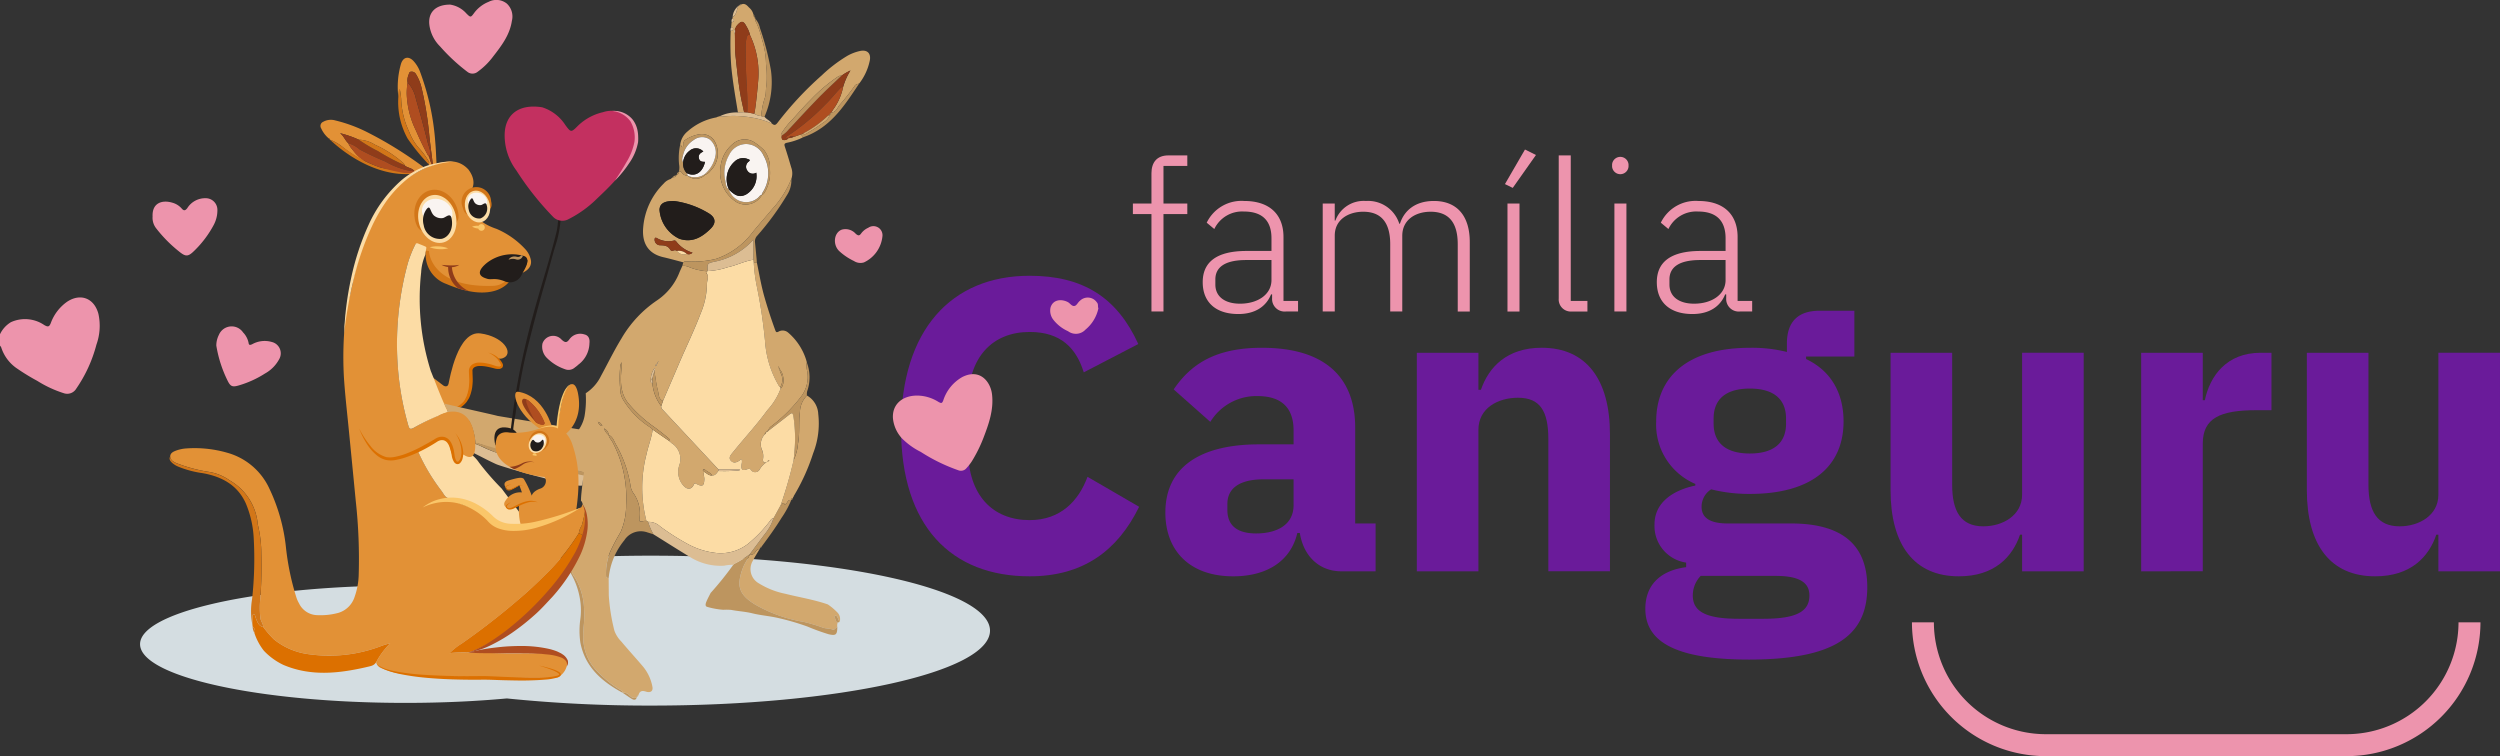 <svg xmlns="http://www.w3.org/2000/svg" width="387.43" height="117.181" viewBox="0 0 387.43 117.181"><rect x="0" y="0" width="387.43" height="117.181" fill="#333333" stroke="none"/><defs><style>.a{fill:#ed94ad;}.b{fill:#6a1b9a;}.c{fill:#e29136;}.d{fill:#dc7000;}.e{fill:#d4dde1;}.f{fill:#ed94ac;}.g{fill:#d2a86e;}.h{fill:#fcdca5;}.i{fill:#d27618;}.j{fill:#221d1b;}.k{fill:#bd955f;}.l{fill:#dcbd93;}.m{fill:#fac669;}.n{fill:#8f3c1a;}.o{fill:#af4d20;}.p{fill:#f9f4f1;}.q{fill:#fefdfd;}.r{fill:#d37717;}.s{fill:#c33060;}.t{fill:none;stroke:#af4d20;stroke-miterlimit:10;}</style></defs><g transform="translate(-3425.344 -512.815)"><path class="a" d="M3737.922,564.386h-2.877v-1.634h2.877v-4.675c0-1.7.85-2.778,2.614-2.778h2.943v1.634h-3.694v5.819h3.694v1.634h-3.694v15.1h-1.863Z" transform="translate(-134.135 -18.4)"/><path class="a" d="M3767.01,584.883a1.941,1.941,0,0,1-2.125-2.06v-.588h-.163c-.752,1.863-2.452,3.04-5.067,3.04-3.5,0-5.524-1.83-5.524-4.936,0-2.975,1.96-4.838,6.8-4.838h3.857V573.54c0-2.745-1.438-4.151-4.282-4.151a4.773,4.773,0,0,0-4.577,2.713l-1.177-.98a5.98,5.98,0,0,1,5.819-3.367c3.889,0,6.079,2.06,6.079,5.59v9.9h2.256v1.635Zm-2.223-4.871v-3.105h-3.923c-3.334,0-4.773,1.144-4.773,3.007v.784c0,1.929,1.537,2.975,3.826,2.975C3762.63,583.673,3764.787,582.268,3764.787,580.012Z" transform="translate(-142.401 -23.795)"/><path class="a" d="M3786.938,584.883V568.147h1.863v2.648h.1a4.674,4.674,0,0,1,4.741-3.04,5.066,5.066,0,0,1,5.164,3.531h.1c.621-1.961,2.289-3.531,5.264-3.531,3.562,0,5.557,2.288,5.557,6.374v10.755h-1.865V574.455c0-3.367-1.4-5.033-4.216-5.033-2.32,0-4.38,1.242-4.38,3.726v11.735H3797.4V574.455c0-3.4-1.437-5.033-4.184-5.033-2.288,0-4.412,1.209-4.412,3.693v11.768Z" transform="translate(-156.61 -23.795)"/><path class="a" d="M3837.964,559.634l-1.209-.588,3.105-5.36,1.7.85Zm-.817,19.156V562.053h1.863V578.79Z" transform="translate(-178.186 -17.701)"/><path class="a" d="M3853.516,579.489a1.881,1.881,0,0,1-2.06-2.027V555.3h1.863v22.555h2.583v1.635Z" transform="translate(-184.553 -18.4)"/><path class="a" d="M3866.044,557.206v-.327a1.279,1.279,0,0,1,2.55,0v.327a1.279,1.279,0,0,1-2.55,0Zm.36,5.721h1.862v16.736H3866.4Z" transform="translate(-190.872 -18.575)"/><path class="a" d="M3891.148,584.883a1.942,1.942,0,0,1-2.125-2.06v-.588h-.163c-.751,1.863-2.452,3.04-5.067,3.04-3.5,0-5.524-1.83-5.524-4.936,0-2.975,1.961-4.838,6.8-4.838h3.858V573.54c0-2.745-1.439-4.151-4.282-4.151a4.774,4.774,0,0,0-4.577,2.713l-1.176-.98a5.978,5.978,0,0,1,5.818-3.367c3.89,0,6.08,2.06,6.08,5.59v9.9h2.256v1.635Zm-2.223-4.871v-3.105H3885c-3.334,0-4.772,1.144-4.772,3.007v.784c0,1.929,1.536,2.975,3.824,2.975C3886.767,583.673,3888.926,582.268,3888.926,580.012Z" transform="translate(-196.166 -23.795)"/><path class="b" d="M3671.66,611.812c0-15.225,7.805-23.611,19.934-23.611,8.257,0,13.547,3.354,16.836,10.58l-8.451,4.387c-1.161-3.742-3.547-6.258-8.386-6.258-5.743,0-9.548,3.871-9.548,10.967V615.1c0,7.1,3.806,10.967,9.548,10.967,4.838,0,7.612-3.032,8.967-6.709l8,4.645c-3.354,6.838-8.709,10.774-16.967,10.774C3679.465,634.779,3671.66,627.037,3671.66,611.812Z" transform="translate(-106.682 -32.65)"/><path class="b" d="M3771.212,642.531c-3.419,0-5.871-2.322-6.451-5.935h-.388c-1.032,4.387-4.773,6.709-9.934,6.709-6.774,0-10.516-4-10.516-9.871,0-7.161,5.549-10.58,14.516-10.58h5.354v-2.129c0-3.29-1.613-5.354-5.613-5.354a8.363,8.363,0,0,0-7.29,4l-5.676-5.032c2.709-4,6.58-6.452,13.676-6.452,9.548,0,14.451,4.387,14.451,12.386v14.838h3.161v7.419Zm-7.419-10.257v-4h-4.646c-3.677,0-5.612,1.355-5.612,3.807v.968c0,2.451,1.613,3.612,4.452,3.612C3761.147,636.661,3763.793,635.37,3763.793,632.274Z" transform="translate(-137.98 -41.177)"/><path class="b" d="M3812.662,642.531V608.662h9.547V614.4h.386c1.226-3.548,4.065-6.516,9.419-6.516,6.9,0,10.58,4.9,10.58,13.419v21.224h-9.547V622.081c0-4.322-1.226-6.451-4.709-6.451-3.1,0-6.129,1.613-6.129,4.968v21.934Z" transform="translate(-167.752 -41.177)"/><path class="b" d="M3891.2,651.821c-11.741,0-16.063-2.967-16.063-7.87,0-3.742,2.386-5.935,6.323-6.451v-.709a5.722,5.722,0,0,1-4.9-5.935c0-3.549,3.162-5.354,6.322-6V624.6a9.991,9.991,0,0,1-6.064-9.677c0-6.838,4.775-11.419,14.516-11.419a22.3,22.3,0,0,1,5.741.646v-1.291c0-3.548,1.87-5.1,5.1-5.1h5.355v7.1h-7.483v.387c3.935,1.871,5.807,5.354,5.807,9.677,0,6.774-4.709,11.225-14.515,11.225a23.9,23.9,0,0,1-6-.71,3.172,3.172,0,0,0-1.485,2.71c0,1.613,1.162,2.581,4.065,2.581h9.806c8.257,0,11.806,3.612,11.806,9.87C3909.524,647.757,3905.009,651.821,3891.2,651.821Zm4.129-12.967h-11.613a4.35,4.35,0,0,0-1.225,3.032c0,2.451,1.936,3.612,7.1,3.612h3.872c5.161,0,7.1-1.161,7.1-3.612C3900.557,639.951,3899.137,638.854,3895.332,638.854Zm1.612-23.612v-.774c0-2.968-1.871-4.645-5.612-4.645s-5.613,1.677-5.613,4.645v.774c0,2.968,1.871,4.645,5.613,4.645S3896.944,618.211,3896.944,615.243Z" transform="translate(-194.811 -36.791)"/><path class="b" d="M3962.554,637.446h-.322c-1.162,3.419-3.936,6.451-9.483,6.451-6.9,0-10.581-4.839-10.581-13.354V609.254h9.548V629.7c0,4.129,1.354,6.451,4.838,6.451,2.967,0,6-1.677,6-4.9v-22h9.547v33.869h-9.547Z" transform="translate(-223.841 -41.769)"/><path class="b" d="M4010.678,643.123V609.254h9.547v7.354h.323c.774-3.741,3.355-7.354,8.645-7.354h1.677v8.9h-2.386c-5.549,0-8.258,1.226-8.258,5.161v19.8Z" transform="translate(-253.514 -41.769)"/><path class="b" d="M4076.357,637.446h-.322c-1.162,3.419-3.936,6.451-9.483,6.451-6.9,0-10.581-4.839-10.581-13.354V609.254h9.548V629.7c0,4.129,1.355,6.451,4.838,6.451,2.967,0,6-1.677,6-4.9v-22h9.547v33.869h-9.547Z" transform="translate(-273.131 -41.769)"/><g transform="translate(3721.641 609.256)"><path class="a" d="M4015.381,703.678h-46.625a20.763,20.763,0,0,1-20.74-20.74h3.4a17.358,17.358,0,0,0,17.339,17.338h46.625a17.359,17.359,0,0,0,17.34-17.338h3.4A20.764,20.764,0,0,1,4015.381,703.678Z" transform="translate(-3948.015 -682.938)"/></g><g transform="translate(3425.344 512.815)"><path class="c" d="M3542.307,610.2l2.424,1.838s.621.4.784-.287,1.406-8.273,4.942-7.8,5.119,2.958,3.68,3.743-2.193-1.288-2.193-1.288,3.606,3.493.476,2.674-3.092-.106-3.4.554.6,6.731-4.294,6.208" transform="translate(-3476.002 -552.28)"/><path class="d" d="M3545.744,618.033a3.838,3.838,0,0,0,3.547-1.185,1.545,1.545,0,0,0,.266-.39c.073-.142.158-.275.219-.421a5.3,5.3,0,0,0,.277-.918,5.218,5.218,0,0,0,.128-.962,6.236,6.236,0,0,0,.022-.979c-.013-.34-.036-.628-.039-1.011a1.221,1.221,0,0,1,.51-1.108,1.993,1.993,0,0,1,1.112-.3,5.373,5.373,0,0,1,1.055.107,7.8,7.8,0,0,1,1,.253l.485.164a1.492,1.492,0,0,0,.435.078c.738.117.141-.719-.217-1.188l0,.006a4,4,0,0,0-1.386-.96,3.68,3.68,0,0,1,1.539.8h0l0,.006a3.444,3.444,0,0,1,.645.831.631.631,0,0,1,.011.651.77.77,0,0,1-.6.237,1.858,1.858,0,0,1-.564-.063l-.482-.126c-.321-.075-.642-.15-.964-.2a4.947,4.947,0,0,0-.956-.063,1.507,1.507,0,0,0-.808.213.659.659,0,0,0-.264.648c0,.29.021.675.031,1.008a6.835,6.835,0,0,1-.038,1.037,5.18,5.18,0,0,1-.172,1.032,5.381,5.381,0,0,1-.343,1c-.081.159-.186.306-.278.457a1.945,1.945,0,0,1-.331.419,3.277,3.277,0,0,1-1.819,1.019A4.432,4.432,0,0,1,3545.744,618.033Z" transform="translate(-3477.491 -554.568)"/><path class="e" d="M3542.858,664.723c-17.206,0-32.478,1.831-42.052,4.661-20.856.439-37.172,4.324-37.172,9.053,0,5.024,18.407,9.1,41.114,9.1,5.572,0,10.882-.246,15.727-.69a217.679,217.679,0,0,0,22.382,1.107c28.992,0,52.494-5.2,52.494-11.613S3571.85,664.723,3542.858,664.723Z" transform="translate(-3441.928 -578.608)"/><path class="f" d="M3425.344,599.83a4.345,4.345,0,0,1,1.7-1.874,5.29,5.29,0,0,1,5.17.457c.573.323.765.271,1-.311a6.948,6.948,0,0,1,2.509-3.293c2.088-1.4,4.223-.574,4.871,1.856a8.652,8.652,0,0,1-.313,4.794,21.493,21.493,0,0,1-3.118,6.8,1.63,1.63,0,0,1-1.93.71,17.736,17.736,0,0,1-4.106-1.909,33.768,33.768,0,0,1-3.122-1.906,6.234,6.234,0,0,1-2.473-3.288,1.063,1.063,0,0,0-.19-.271Z" transform="translate(-3425.344 -548.032)"/><path class="c" d="M3531.927,636.893a8.448,8.448,0,0,1-1.647.07c-4.249-.06-8.5.143-12.745-.111-2.992-.179-6-.021-8.979-.424a11.986,11.986,0,0,1-3.982-.966,1.168,1.168,0,0,1-.775-.932,12.172,12.172,0,0,1,2.156-2.9,10.493,10.493,0,0,0-1.668.515,22.5,22.5,0,0,1-10.949,1.16,10.716,10.716,0,0,1-5.391-2.3,15.707,15.707,0,0,1-1.662-1.923c.005-.513-.385-.891-.442-1.408a14.467,14.467,0,0,1,0-3.094,66.476,66.476,0,0,0,.156-6.842,19.853,19.853,0,0,0-.552-4.549,8.723,8.723,0,0,0-4.348-6.811,7.669,7.669,0,0,0-3.214-1.326,23.706,23.706,0,0,1-5.076-1.368c-.444-.206-.9-.442-.94-1.031.027-.454.346-.661.709-.819a5.663,5.663,0,0,1,1.847-.419,18.214,18.214,0,0,1,6.38.7,10.169,10.169,0,0,1,6.235,5.12,28.079,28.079,0,0,1,2.791,9.728,40.031,40.031,0,0,0,1.608,7.588,4.574,4.574,0,0,0,.391.864,3.2,3.2,0,0,0,2.736,1.837,10.626,10.626,0,0,0,3.358-.349,3.769,3.769,0,0,0,2.519-2.462,11.011,11.011,0,0,0,.638-3.386,81.99,81.99,0,0,0-.451-11.456q-.573-5.945-1.163-11.886c-.244-2.431-.517-4.858-.674-7.3a55.679,55.679,0,0,1,.415-10.631c.319-1.551.824-3.06,1.057-4.63l.429-1.881a.3.3,0,0,0,.11-.292l.431-1.621.1-.165.072-.378a.832.832,0,0,0,.216-.555,26.193,26.193,0,0,0,.96-2.845,22.725,22.725,0,0,1,5.271-7.313,17.772,17.772,0,0,1,5.412-2.841c1.762-.513,3.438-.565,4.814.926,1.54,2.049.364,3.341.307,3.4-1,1.109-.167,4.418,4.056,5.805a13,13,0,0,1,4.441,3.13,3.493,3.493,0,0,1,.884,1.722c.148.872-.378,1.565-1.373,1.987.249-.659.789-1.187.837-1.942.045-.706-3.642,2.687-3.023,3.138a2.43,2.43,0,0,1-.514.626c-1.03.749-3.251.619-4.419.565-1.105-.05-1.99-.563-3.086-.648-.708-.23-1.436-1.219-1.19-.789-.933.134-1.32-.943-1.93-1.331a3.087,3.087,0,0,1-1.162-2.813c.013-.273-.169-.047-.44-.015a3.462,3.462,0,0,0-.679-.459c.09-.266.354-.106-.382-.5-.266-.159-.417-.532-.586-.173a18.236,18.236,0,0,0-1.105,2.764,47.6,47.6,0,0,0-1.531,16.549,44.809,44.809,0,0,0,1.583,8.627c.147.538.294.687.848.388a31.252,31.252,0,0,1,5.074-2.4,3.494,3.494,0,0,1,2.836.711,4.157,4.157,0,0,0,.552.372h0a.276.276,0,0,0,.138.264,8.444,8.444,0,0,1,.954,3.4l-.013.141a4.749,4.749,0,0,1-.767,1.387.372.372,0,0,0-.047.1,4.131,4.131,0,0,0-1.159.513c-.133.22-.324,1.076-.671,1.049a2.706,2.706,0,0,1-1.343-.99c-.131-.428-.24-1.337-.334-1.776-.23-1.073-.439-1.176-1.222-1.017-.59.121-4.343,2.34-3.315,1.939a30.384,30.384,0,0,0,3.632,6.1c.311.4.487.927,1.025,1.118-.284.206,12.04,4.467,12.09,4.475a3.36,3.36,0,0,0,2.533-.629c.454-.231.8.076,1.179-.228.2-.049.45-.321.646-.371a6.156,6.156,0,0,0,2.456-1.009c.4-.226,1.73-.843,1.73-.843.1-.232.1-.232.209-.464.092.378.381.691.359,1.106a16.944,16.944,0,0,1-.512,2.2,3.025,3.025,0,0,0-.45,1.188,33.32,33.32,0,0,1-5.066,6.321c-1.368,1.368-2.781,2.7-4.272,3.957a111.416,111.416,0,0,1-8.819,6.839,9.773,9.773,0,0,0-1.852,1.471,21.1,21.1,0,0,1,2.9-.091,9.643,9.643,0,0,1,1.178-.01c1.549.073,3.1.095,4.649.136.056.037,6.58-.042,6.638-.035a4.729,4.729,0,0,1,2.86,1.091A2.766,2.766,0,0,1,3531.927,636.893Z" transform="translate(-3445.494 -531.924)"/><path class="g" d="M3583.595,623.524c.023-.415-.267-.728-.358-1.106a1.071,1.071,0,0,0-.266-.552c.024-1.641.468-3.263.225-4.918a8.937,8.937,0,0,0-1.536-4.079c-.355-.482-.294-.674.084-1.019a5.461,5.461,0,0,0,1.788-3.113,15.138,15.138,0,0,0,.177-3.511,6.648,6.648,0,0,0,2.352-2.657c1.06-1.944,2.027-3.938,3.184-5.829a18.091,18.091,0,0,1,5.556-5.934,9.267,9.267,0,0,0,3.445-4.346c.139-.329.294-.651.44-.976a2.222,2.222,0,0,1,1.105.218,9.219,9.219,0,0,0,2.724.618c-.007.083-.015.166-.021.249-.092.047-.094.093,0,.138.323.525-.011,1.052,0,1.577a12.08,12.08,0,0,1-.987,4.589c-1,2.638-2.241,5.169-3.347,7.761q-1.233,2.891-2.48,5.776c-.714-.272-.632-.994-.775-1.527-.269-1.008-.381-2.057-.558-3.089,0-.155.233-.3.021-.472a3.293,3.293,0,0,0-.583,1.955c.013.18-.011.377.253.391a6.681,6.681,0,0,0,1.367,3.544.72.72,0,0,0,.257.6q4.3,4.6,8.587,9.2l.011.267c-.261.307-.451.71-.95.688-.261-.423-.744-.57-1.1-.876-.1-.082-.26-.151-.333.012s.159.182.2.3c-.173.389.023.777.007,1.17-.042,1.006-.284,1.175-1.172.728-.192-.1-.326-.213-.467.1-.323.715-.907.8-1.476.271a3.172,3.172,0,0,1-.766-3.274,2.9,2.9,0,0,0-1.2-3.447,1.985,1.985,0,0,1-.236-.241c.043-.328-.2-.5-.4-.661-.628-.511-1.262-1.015-1.914-1.5a20.913,20.913,0,0,1-4.177-3.809c-1.214-1.547-1.195-3.384-1.031-5.222a4.417,4.417,0,0,0,.012-1.1,2.6,2.6,0,0,0-.188.521,18.462,18.462,0,0,0,.05,4.29,2.943,2.943,0,0,0,.423,1.059,13.241,13.241,0,0,0,4.009,4.123c.207.14.428.254.522.507-.18,1.276-.667,2.474-.94,3.728a20.6,20.6,0,0,0-.014,10.358,2.369,2.369,0,0,0-.6.054c-.45.16-.532-.044-.474-.42a5.411,5.411,0,0,0-.849-3.792,2.857,2.857,0,0,1-.515-1.1,18.745,18.745,0,0,0-2.3-6.594c-.291-.529-.47-1.183-1.106-1.469a1.211,1.211,0,0,0-.731-1,2.166,2.166,0,0,0,.712,1.018c.084.465.454.773.65,1.175a18.546,18.546,0,0,1,2.062,9.663,10.327,10.327,0,0,1-.855,4.2,31.512,31.512,0,0,0-1.633,3.09,8.993,8.993,0,0,0-.623,3.686c.01.284.179.332.406.325q.01,1.361.021,2.721a29.7,29.7,0,0,0,.867,5.455,4.605,4.605,0,0,0,1.07,1.683c1.108,1.328,2.282,2.6,3.4,3.923a6.87,6.87,0,0,1,1.421,3.083c.138.656-.271,1-1,.76-.678-.221-1-.04-1.172.584-.177.009-.242.116-.245.278l.007-.008c-.5.321-.863-.017-1.176-.309a1.131,1.131,0,0,0-1.013-.367v0c-.023-.336-.325-.418-.542-.545a17.588,17.588,0,0,1-3.346-2.724,7.494,7.494,0,0,1-2.229-5.4c-.037-1.4.281-2.791.131-4.186a10.13,10.13,0,0,0-1.4-4.983,2.714,2.714,0,0,1-.639-1.613,1.046,1.046,0,0,0,.156-.641,10.762,10.762,0,0,0,1.785-4.2A6.487,6.487,0,0,0,3583.595,623.524Zm1.771-14.13-.058-.031.057.033.135.136.135.137a.754.754,0,0,0,.658.639c-.252-.46-.252-.46-.654-.643l-.137-.135Zm9.523-8.956c.032-.05.064-.1.093-.152a.344.344,0,0,0-.047-.037l-.063.175a.3.3,0,0,0-.138.267c-.113.079-.27.132-.2.333.207-.02.193-.183.221-.317A.3.3,0,0,0,3594.889,600.438Z" transform="translate(-3492.938 -544.284)"/><path class="g" d="M3605.581,546.4l.146-.107c.23,0,.446-.028.533-.289l-.009.012.145-.144-.011.007a.379.379,0,0,0,.278-.417l0,.01c.151-.036.294-.2.431.066a1.03,1.03,0,0,0,.939.484l.132.137a1.989,1.989,0,0,0,2.595-.267c.521-.14.789-.593,1.119-.946a3.789,3.789,0,0,0,.212-4.45,2.356,2.356,0,0,0-2.292-.864,5.545,5.545,0,0,0-2.219.931c-.112.066-.165.261-.209.408-.061.2.065.45-.116.635-.228-.006-.153-.339-.38-.328a3.124,3.124,0,0,1,1.119-2.075,9.173,9.173,0,0,1,4.478-2.191l.186-.088.414-.119c.08.031.166.1.238.088a15.759,15.759,0,0,1,4.62.135,11.972,11.972,0,0,1,3.187.955c.365.3.563.228.87-.175a52.189,52.189,0,0,1,6.83-7.317,22.619,22.619,0,0,1,3.971-3.028,7.111,7.111,0,0,1,1.951-.746c1.1-.24,1.731.34,1.528,1.452a8.676,8.676,0,0,1-1.648,3.592c-.267.066-.58.144-.706.368a36.7,36.7,0,0,1-2.414,3.057c-.29.411-.5,1.054-1.2,1.046.1-.149.189-.3.291-.448a8.874,8.874,0,0,0,1.535-3.465,9.99,9.99,0,0,1,1.152-2.587,7.783,7.783,0,0,0-1.411.829.69.69,0,0,0-.511.106,25.367,25.367,0,0,0-4.267,3.624c-1.161,1.129-2.2,2.393-3.319,3.569a15.633,15.633,0,0,0-1.135,1.51c-.111.149-.257.295.019.424-.1.279-.036.643.168.708a.85.85,0,0,0,.872-.311l-.018,0c.3.085.545-.094.813-.161l1.219-.429c.005.19.006.382.194.5a9.623,9.623,0,0,1-2.479.834c-.464.113-.428.292-.312.648.343,1.046.659,2.1.966,3.156a2.681,2.681,0,0,1,.041,1.769,15.3,15.3,0,0,1-2.958,4.687c-1.007,1.208-2.053,2.38-3.049,3.6a11.816,11.816,0,0,1-5.632,4.122,14.505,14.505,0,0,1-4.279.422c-.28,0-.591-.116-.838.13-1.025-.266-2.045-.557-3.077-.793-2.618-.6-3.342-2.486-3.136-4.644a10.753,10.753,0,0,1,3.185-6.781,2.226,2.226,0,0,1,1.059-.692Zm2.292,11.747a.8.8,0,0,0,.918-.183,4.939,4.939,0,0,1-2.524-1.726c-.1-.106-.182-.192-.339-.147a3.507,3.507,0,0,1-2.613-.353c-.14-.07-.292-.179-.386.05a.874.874,0,0,0,.761,1.034c.628.015,1.271.017,1.642.683a.373.373,0,0,0,.48.146.549.549,0,0,1,.575.05A1.273,1.273,0,0,0,3607.873,558.15Zm11.7-9.16c.278-.066.364-.311.493-.521a5.91,5.91,0,0,0,.718-3.393,4.478,4.478,0,0,0-.895-2.973,9.629,9.629,0,0,0-1.629-1.3,2.727,2.727,0,0,0-3.137.243,5.365,5.365,0,0,0-1.991,3.579,5.479,5.479,0,0,0,2.515,5.544,2.906,2.906,0,0,0,3.925-1.176Zm-13.6.98c-1.593-.036-2.258.416-2.3,1.342a5.384,5.384,0,0,0,3.082,4.51c1.979.655,3.48-.227,4.819-1.539.883-.864.827-1.7-.195-2.363A13.886,13.886,0,0,0,3605.978,549.969Z" transform="translate(-3501.467 -518.814)"/><path class="f" d="M3673.277,618.416a6.3,6.3,0,0,1,3.25,1c.4.205.517.239.708-.231a6.432,6.432,0,0,1,2.963-3.646c2.732-1.376,4.373.734,4.6,2.682.283,2.4-.5,4.588-1.333,6.762a21.832,21.832,0,0,1-1.81,3.642,7.683,7.683,0,0,1-.794,1.012,1.109,1.109,0,0,1-1.323.34,27.314,27.314,0,0,1-5.774-2.826,11.145,11.145,0,0,1-2.906-2.083,5.354,5.354,0,0,1-1.412-3.1C3669.284,619.838,3670.845,618.388,3673.277,618.416Z" transform="translate(-3531.062 -557.113)"/><path class="h" d="M3541.764,605.491a32.882,32.882,0,0,0-5.286,2.425c-.554.3-.7.15-.847-.388a44.7,44.7,0,0,1-1.584-8.627,47.581,47.581,0,0,1,1.532-16.549,18.229,18.229,0,0,1,1.1-2.764c.169-.36.326-.31.633-.164,0,0,.663.251,1.006.416a.211.211,0,0,1,.1.274,8.737,8.737,0,0,0-.1.9,7.839,7.839,0,0,0-.693,2.849,37.231,37.231,0,0,0,1.5,15.256c.325.752,1.781,4.641,2.563,6.11C3541.7,605.229,3541.81,605.379,3541.764,605.491Z" transform="translate(-3472.362 -541.616)"/><path class="g" d="M3629.025,584.523c.38,1.811.68,3.639,1.194,5.421q.74,2.575,1.66,5.089c.1.282.179.41.526.221a1.289,1.289,0,0,1,1.457.143,9.174,9.174,0,0,1,2.765,4.106,4.4,4.4,0,0,1,.145.519,3.4,3.4,0,0,0,.076,1.434,5.042,5.042,0,0,1-.887,3.781,23.779,23.779,0,0,1-4.463,4.512c-.278.235-.663.426-.676.88l-.008-.011a.246.246,0,0,0-.274.137l0,0-.138.138,0,0c-.129.058-.143.172-.14.292a2.192,2.192,0,0,0-.406,2.495,2.611,2.611,0,0,1,.122,1.339c-.041.456.11.609.547.484l.009.009a3.092,3.092,0,0,0-1.061,1.089.8.8,0,0,1-1.391.08.344.344,0,0,0-.455-.124c-.855.335-1.109.121-.961-.792a1.461,1.461,0,0,0,0-.717,1.738,1.738,0,0,0-.225.117c-.468.358-1.018.595-1.456.095-.416-.476.03-.922.335-1.3,1.751-2.18,3.668-4.224,5.309-6.495a10.246,10.246,0,0,0,2.081-3.369c.659-.541.587-2.2-.131-3a.3.3,0,0,0-.139-.266l-.06-.176-.048.035c.03.051.064.1.1.15a.3.3,0,0,0,.133.273,1.533,1.533,0,0,0,.182.634,2.18,2.18,0,0,1-.073,2.089c-.185-.028-.243-.183-.322-.319a15.546,15.546,0,0,1-2.055-6.734,78.734,78.734,0,0,0-1.318-8.725,24.728,24.728,0,0,1-.437-3.536Z" transform="translate(-3511.739 -543.87)"/><path class="f" d="M3545.925,513.53a4.217,4.217,0,0,1,2.511,1.373c.646.647.675.649,1.225-.111a5.2,5.2,0,0,1,2.235-1.7,2.589,2.589,0,0,1,2.813.285,2.734,2.734,0,0,1,.776,2.674c-.323,2.174-1.6,3.845-2.893,5.506a10.9,10.9,0,0,1-2.4,2.373,1.271,1.271,0,0,1-1.614.007,28.5,28.5,0,0,1-4.207-3.914,5.724,5.724,0,0,1-1.66-3.247C3542.433,514.862,3543.538,513.525,3545.925,513.53Z" transform="translate(-3476.158 -512.815)"/><path class="f" d="M3467.05,569.82c-.095-2.166,1.566-2.608,3.139-2.106a2.934,2.934,0,0,1,1.358.866c.334.392.555.372.88-.043a3.272,3.272,0,0,1,2.835-1.541,1.809,1.809,0,0,1,1.833,1.841,4.83,4.83,0,0,1-.559,2.279,16.06,16.06,0,0,1-2.992,3.991c-.982.978-1.355,1-2.425.118a21.035,21.035,0,0,1-3.51-3.558A2.641,2.641,0,0,1,3467.05,569.82Z" transform="translate(-3443.403 -536.279)"/><path class="f" d="M3484.479,605.012a3.638,3.638,0,0,1,.394-1.647,2.144,2.144,0,0,1,3.758-.382,3.226,3.226,0,0,1,.847,1.6c.047.391.214.367.542.231a3.957,3.957,0,0,1,3.066-.355,1.808,1.808,0,0,1,1.11,2.708,5.492,5.492,0,0,1-2.172,2.174,15.563,15.563,0,0,1-3.928,1.807c-1.067.33-1.4.27-1.872-.7A19.23,19.23,0,0,1,3484.479,605.012Z" transform="translate(-3450.956 -551.459)"/><path class="g" d="M3642.7,674.322a1.44,1.44,0,0,0-.051.682c-.285.049-.361.514-.731.38-.492-.178-1.019-.125-1.52-.3a25.229,25.229,0,0,0-2.971-.887,22.523,22.523,0,0,1-7.577-2.723c-1.268-.811-2.474-1.746-2.37-3.507a7.861,7.861,0,0,1,.5-2.025c.271-.8.815-1.45,1.125-2.223a.6.6,0,0,0,.7-.167c.224-.24.361-.661.808-.645-.353.6-.737,1.185-1.05,1.806a2.52,2.52,0,0,0,.9,3.494,12.426,12.426,0,0,0,4.14,1.636c2.188.552,4.426.9,6.567,1.644a8.741,8.741,0,0,1,1.438,1.2,1.465,1.465,0,0,1,.4,1.527l-.04-.044c-.1-.226-.194-.451-.288-.677-.065-.157-.17-.294-.348-.241-.259.078-.1.263-.035.372.134.219.075.555.392.663Z" transform="translate(-3512.888 -577.822)"/><path class="d" d="M3496.04,682.711a15.734,15.734,0,0,0,1.661,1.923,10.723,10.723,0,0,0,5.392,2.3,22.5,22.5,0,0,0,10.95-1.161,10.429,10.429,0,0,1,1.667-.515,12.165,12.165,0,0,0-2.156,2.9c-.376.6-.853.607-1.622.8-4.291.974-8.564,1.424-12.776-.373a10.209,10.209,0,0,1-3-2.176,8.924,8.924,0,0,1-1.48-2.759c.251-.444-.046-.744-.28-1.06l0-.013c0-.5,0-1,0-1.494,0-.129-.03-.307.149-.328.157-.019.216.129.257.265a4.943,4.943,0,0,0,.167.515C3495.191,682.048,3495.387,682.588,3496.04,682.711Z" transform="translate(-3455.252 -585.55)"/><path class="g" d="M3640.656,636.767a.074.074,0,0,1-.028.088.227.227,0,0,0-.235.287h.01c-.322-.071-.492.1-.639.361-.084.149-.35.374-.371.335-.338-.623-.409.225-.635.1a64.787,64.787,0,0,0,1.991-6.931,7.574,7.574,0,0,0,.7-2.626c.3-1.617.077-3.278.295-4.905a3.711,3.711,0,0,1,1.09-2.527,3.455,3.455,0,0,1,1.747,2.859,12.672,12.672,0,0,1-.792,6.1,31.341,31.341,0,0,1-2.876,6.4l-.119.192a.076.076,0,0,1-.025.089Z" transform="translate(-3517.776 -559.651)"/><path class="g" d="M3626.288,514.175a.269.269,0,0,1,.1-.049.242.242,0,0,0,.283-.137c.575-.267.915.12,1.243.473a1.96,1.96,0,0,1,.663,1.043c.017.146-.017.31.152.4l0-.011a.267.267,0,0,0,.142.281l0-.009a1.163,1.163,0,0,0,.2.7,14.341,14.341,0,0,1,.854,2.572,12.866,12.866,0,0,1,.609,3.7,16.811,16.811,0,0,1,.078,3.372c-.139.619-.046,1.25-.232,1.864a11.031,11.031,0,0,0-.581,2.894,2.05,2.05,0,0,1-1.075-.356c.043-.244.094-.486.129-.731.2-1.408.337-2.823.461-4.24a13.748,13.748,0,0,0-1.238-7.181,4.545,4.545,0,0,0-.551-1.353c-.485-.932-.811-.957-1.5-.159l-.148.182a.136.136,0,0,1-.017.112l-.12.15a.245.245,0,0,1-.025.128.5.5,0,0,0,0,.656c.037,1.168-.025,2.337.1,3.506.222,2,.414,3.994.756,5.973.159.913.379,1.814.571,2.721l-.957.043c-.387-2.379-.81-4.752-1.035-7.155a46.843,46.843,0,0,1-.086-5.479c.19-.021.353-.091.371-.3s-.15-.233-.312-.237c.028-.271.057-.542.084-.814.188-.028.344-.1.367-.313.019-.176-.11-.217-.25-.235.016-.086.032-.172.048-.258C3626.038,515.53,3625.948,514.739,3626.288,514.175Z" transform="translate(-3511.825 -513.285)"/><path class="c" d="M3514.279,548.492a4.38,4.38,0,0,1-1.221-1.593.7.7,0,0,1,.328-1.027,2.44,2.44,0,0,1,1.838-.21,22.912,22.912,0,0,1,5.127,1.907,59.573,59.573,0,0,1,8.488,5.27c.1.161.085.264-.113.349-.341.145-.668.321-1,.484a.247.247,0,0,0-.228-.151c-.375-.54-1.118-.47-1.542-.929.014-.245-.183-.323-.332-.462a17.584,17.584,0,0,0-4.252-2.708,4.917,4.917,0,0,0-2.482-.769,16.136,16.136,0,0,0-2.923-1.012c.585.406.787,1.1,1.284,1.554a3.694,3.694,0,0,0,.652.985c.351.5,2.938,2.532,1.138,1.437a25.669,25.669,0,0,1-2.99-2.095,8.223,8.223,0,0,0-1.635-.877l-.01-.011C3514.364,548.587,3514.466,548.41,3514.279,548.492Z" transform="translate(-3463.286 -527.004)"/><path class="c" d="M3539,545.3l-.177-.241c.246-.175.113-.345-.006-.517a10.938,10.938,0,0,0-1.464-1.945,8.573,8.573,0,0,1-1.489-2.507,12.807,12.807,0,0,1-1.246-5.128,13.962,13.962,0,0,0-.194-1.393l-.141.012-.1,1.108a12.781,12.781,0,0,1,.413-5.163c.355-1.052,1.186-1.218,1.947-.395a5.137,5.137,0,0,1,.986,1.61,39.152,39.152,0,0,1,2.374,10.971c.1,1.058.125,2.122.185,3.183a.5.5,0,0,1-.553.285c-.182-1.452-.379-2.9-.54-4.357a53.124,53.124,0,0,0-1.242-7.666,7.167,7.167,0,0,0-.87-2.049.742.742,0,0,0-.69-.345c-.354,0-.349.3-.44.513a2.157,2.157,0,0,0-.15,1.123,14.577,14.577,0,0,0-.127,1.681,13.78,13.78,0,0,0,1.457,5.852,41.54,41.54,0,0,0,1.888,3.888l.16.141-.007.006a5.891,5.891,0,0,0,.415,1.233A.237.237,0,0,1,3539,545.3Z" transform="translate(-3472.446 -519.658)"/><path class="f" d="M3660.943,576.3a5.008,5.008,0,0,1-2.859,3.985,1.843,1.843,0,0,1-1.557-.223,9.13,9.13,0,0,1-2.191-1.458c-1.135-.983-.942-2.937.323-3.4a2.123,2.123,0,0,1,2.16.649c.425.357.592.294.873-.11a2.7,2.7,0,0,1,1.06-.826A1.406,1.406,0,0,1,3660.943,576.3Z" transform="translate(-3524.198 -539.618)"/><path class="f" d="M3719.9,595.839a5.826,5.826,0,0,1-2,3.293,2.025,2.025,0,0,1-2.7.249,5.95,5.95,0,0,1-2.349-1.867,2.291,2.291,0,0,1-.368-1.8c.366-1.24,1.646-1.369,2.659-.86.358.18.605.646,1,.619s.55-.543.88-.789a1.713,1.713,0,0,1,2.638.223C3719.939,595.209,3719.766,595.51,3719.9,595.839Z" transform="translate(-3549.68 -548.052)"/><path class="f" d="M3580.878,605.55a4.243,4.243,0,0,1-1.708,3.3,4.52,4.52,0,0,1-.524.425,1.475,1.475,0,0,1-1.571.284,7.253,7.253,0,0,1-2.879-1.83,2.466,2.466,0,0,1-.6-2.138,1.747,1.747,0,0,1,2.974-.6c.584.529.827.466,1.25-.122a2.058,2.058,0,0,1,2.261-.7C3580.8,604.329,3580.954,604.946,3580.878,605.55Z" transform="translate(-3489.531 -552.348)"/><path class="i" d="M3486.215,664.016c-.653-.124-.849-.663-1.07-1.178a5.033,5.033,0,0,1-.167-.515c-.041-.136-.1-.284-.256-.265-.178.021-.148.2-.149.328,0,.5,0,1,0,1.494a11.1,11.1,0,0,1-.083-4.177,57,57,0,0,0,.254-9.424,15.838,15.838,0,0,0-1.219-5.4c-1.293-2.876-3.742-4.172-6.7-4.7a15.479,15.479,0,0,1-3.729-.99,3.342,3.342,0,0,1-1.033-.64c-.263-.265-.489-.553-.268-.957.044.589.5.825.94,1.032a23.7,23.7,0,0,0,5.077,1.368,7.683,7.683,0,0,1,3.215,1.326,8.729,8.729,0,0,1,4.346,6.811,19.828,19.828,0,0,1,.553,4.549,66.471,66.471,0,0,1-.156,6.842,14.533,14.533,0,0,0,0,3.094C3485.83,663.125,3486.22,663.5,3486.215,664.016Z" transform="translate(-3445.425 -566.854)"/><path class="g" d="M3572.264,633.452c.062.355-4.217-2.33-4.078-1.972.06.177,4.519,1.226,4.671,1.37,0,0,4.987,2.988-4.1.906-.052.356-11.763-2.618-12.678-2.892a15.289,15.289,0,0,1-1.906-.67,9.671,9.671,0,0,0-2.576-.968,8.454,8.454,0,0,0-.955-3.4,10.008,10.008,0,0,0-1.538-.416s-1.086-.887-1.77-.833a2.268,2.268,0,0,0-.317-.847l-.271-.616c.573.193,7.667,1.743,8.246,1.919.057.031,15.479,2.553,15.566,2.568a10.785,10.785,0,0,1-1,3.259C3568.68,631.248,3572.247,632.443,3572.264,633.452Z" transform="translate(-3477.923 -560.588)"/><path class="j" d="M3572.154,572.418c-.122.724-.144,1.463-.321,2.182-1.01,4.118-2.325,8.128-3.445,12.207a117.946,117.946,0,0,0-3.159,14.656c-.286,2.015-.514,4.04-.769,6.06v.663a4.1,4.1,0,0,1,.405.223c.025-.1.05-.193.067-.289l.032-.317a.684.684,0,0,1-.026-.112c0-.015.022-.032.034-.048l.03,0a26.006,26.006,0,0,1,.511-4.984,84.635,84.635,0,0,1,1.648-9.371c.938-3.755,1.913-7.494,3-11.2.5-1.716.931-3.464,1.445-5.17a17.086,17.086,0,0,0,.872-4.346Z" transform="translate(-3485.596 -538.63)"/><path class="k" d="M3623.424,574.629l-.484-.007q-.023-.2-.048-.4v-3.1a10.925,10.925,0,0,1-5.957,3.4c-1.2.258-1.2.285-1.118,1.464a.659.659,0,0,0-.1.029,9.226,9.226,0,0,1-2.725-.618,2.217,2.217,0,0,0-1.105-.218c.044-.181.088-.362.133-.543.246-.246.557-.129.838-.13a14.5,14.5,0,0,0,4.279-.422,11.815,11.815,0,0,0,5.632-4.122c1-1.218,2.042-2.391,3.049-3.6a15.267,15.267,0,0,0,2.958-4.687,4.2,4.2,0,0,1-.643,2.476,42.807,42.807,0,0,1-4.64,6.347,1.281,1.281,0,0,0-.354,1.037c.091.853.167,1.708.25,2.563-.011.014-.034.032-.031.041a.449.449,0,0,0,.044.087Z" transform="translate(-3506.137 -533.976)"/><path class="k" d="M3641.382,617.019a3.711,3.711,0,0,0-1.089,2.527c-.218,1.627.005,3.288-.3,4.905a7.551,7.551,0,0,1-.7,2.626c.043-.426.1-.852.124-1.279a22.418,22.418,0,0,0-.137-5.471c-.139-.694-.214-.7-.779-.251-1.025.809-2.064,1.6-3.1,2.4.013-.454.4-.645.676-.88a23.772,23.772,0,0,0,4.463-4.512,5.047,5.047,0,0,0,.887-3.78,3.379,3.379,0,0,1-.077-1.434,6.448,6.448,0,0,1,.063,4.48A1.977,1.977,0,0,0,3641.382,617.019Z" transform="translate(-3516.325 -555.716)"/><path class="k" d="M3632.726,533a11.068,11.068,0,0,1,.581-2.893c.186-.614.093-1.245.232-1.864a16.849,16.849,0,0,0-.078-3.372,12.851,12.851,0,0,0-.609-3.7A14.383,14.383,0,0,0,3632,518.6a1.164,1.164,0,0,1-.2-.7,3.272,3.272,0,0,1,.737,1.49,42.491,42.491,0,0,1,1.689,6.487,13.331,13.331,0,0,1-.995,7.228A.487.487,0,0,1,3632.726,533Z" transform="translate(-3514.758 -515.015)"/><path class="k" d="M3635.1,650.3c.228.12.3-.728.636-.1.021.039.287-.187.371-.335.147-.26.316-.432.638-.361a14.468,14.468,0,0,1-1.484,2.726c-.95,1.535-2,3-3.083,4.445-.112.02-.192.072-.194.2-.048.075-.1.151-.143.226-.447-.017-.584.4-.807.644a.6.6,0,0,1-.7.167l-.016-.017c.828-1.108,1.646-2.222,2.485-3.321a7.033,7.033,0,0,0,1.182-2.243Q3634.548,651.312,3635.1,650.3Z" transform="translate(-3514.123 -572.007)"/><path class="k" d="M3611.1,551.173c.227-.01.152.323.38.328.182-.185.056-.43.116-.635.044-.147.1-.342.209-.408a5.537,5.537,0,0,1,2.219-.931,2.355,2.355,0,0,1,2.292.864,3.79,3.79,0,0,1-.211,4.45c-.331.352-.6.805-1.119.946l-.081-.087a4.973,4.973,0,0,0,1.659-2.792,2.61,2.61,0,0,0-.893-2.606,2.114,2.114,0,0,0-2.474.1,3.64,3.64,0,0,0-1.622,2.244c-.1.405-.293.816-.017,1.229a2.159,2.159,0,0,0,.543,1.643l.166.386-.008.009a1.03,1.03,0,0,1-.939-.484c-.137-.268-.28-.1-.431-.066a2.515,2.515,0,0,0,.056-1.119A9.794,9.794,0,0,1,3611.1,551.173Z" transform="translate(-3505.701 -528.707)"/><path class="i" d="M3534.235,538.483l.1-1.108.142-.012a13.684,13.684,0,0,1,.193,1.393,12.833,12.833,0,0,0,1.246,5.128,8.554,8.554,0,0,0,1.489,2.507,10.956,10.956,0,0,1,1.464,1.944c.118.172.25.342.006.517a31.682,31.682,0,0,1-3.194-3.922A11.682,11.682,0,0,1,3534.235,538.483Z" transform="translate(-3472.505 -523.447)"/><path class="i" d="M3515.539,550.99a8.213,8.213,0,0,1,1.636.877,29.485,29.485,0,0,0,3.394,2.235,18.173,18.173,0,0,0,2.754,1.186c1.2.339,4.069.616,5.3.811-.01.039-.3.151-.311.19C3523.51,556.709,3518.748,554,3515.539,550.99Z" transform="translate(-3464.408 -529.349)"/><path class="k" d="M3649.079,540.13c.7.009.914-.634,1.2-1.046a36.454,36.454,0,0,0,2.415-3.057c.125-.224.44-.3.705-.368-2.113,3.187-4.169,6.43-7.9,8.024-.268.115-.545.211-.819.315-.189-.12-.19-.311-.194-.5l.254-.121c.208.271.454.064.6-.024a28.471,28.471,0,0,0,2.523-1.663,2.087,2.087,0,0,0,.969-1.155v.006c.134-.059.144-.175.138-.3Z" transform="translate(-3520.256 -522.709)"/><path class="l" d="M3628.575,544.081a.485.485,0,0,0,.5.1c.321.437.89.608,1.171,1.087a11.963,11.963,0,0,0-3.185-.955,15.757,15.757,0,0,0-4.62-.135c-.072.013-.158-.057-.238-.088a5.816,5.816,0,0,1,2.755-.563l.956-.042.5.032,1.084.206A2.049,2.049,0,0,0,3628.575,544.081Z" transform="translate(-3510.606 -526.099)"/><path class="l" d="M3626.551,514.385c-.339.564-.25,1.355-.922,1.743A2.4,2.4,0,0,1,3626.551,514.385Z" transform="translate(-3512.089 -513.495)"/><path class="i" d="M3494.4,683.992c.233.316.531.616.28,1.06A2.383,2.383,0,0,1,3494.4,683.992Z" transform="translate(-3455.255 -586.953)"/><path class="l" d="M3625.446,517.915c.14.019.269.06.251.235-.023.212-.179.286-.367.313C3625.319,518.27,3625.274,518.07,3625.446,517.915Z" transform="translate(-3511.954 -515.024)"/><path class="l" d="M3625.129,520.318c.16,0,.329.016.312.238s-.181.283-.371.3A.748.748,0,0,1,3625.129,520.318Z" transform="translate(-3511.838 -516.065)"/><path class="k" d="M3609.792,560.783c-.087.261-.3.288-.533.289A.583.583,0,0,1,3609.792,560.783Z" transform="translate(-3505 -533.59)"/><path class="k" d="M3610.7,559.827a.378.378,0,0,1-.278.417A.387.387,0,0,1,3610.7,559.827Z" transform="translate(-3505.502 -533.176)"/><path class="k" d="M3641.639,649.292a.228.228,0,0,1,.236-.287C3641.846,649.142,3641.809,649.272,3641.639,649.292Z" transform="translate(-3519.022 -571.8)"/><path class="k" d="M3631.454,517.129c-.169-.088-.135-.253-.153-.4A.393.393,0,0,1,3631.454,517.129Z" transform="translate(-3514.546 -514.511)"/><path class="l" d="M3627.723,514.056a.243.243,0,0,1-.284.137A.291.291,0,0,1,3627.723,514.056Z" transform="translate(-3512.874 -513.352)"/><path class="k" d="M3631.7,517.7a.268.268,0,0,1-.141-.281C3631.7,517.461,3631.723,517.567,3631.7,517.7Z" transform="translate(-3514.659 -514.807)"/><path class="g" d="M3633.26,662.358c0-.127.081-.179.194-.2C3633.458,662.292,3633.355,662.322,3633.26,662.358Z" transform="translate(-3515.395 -577.497)"/><path class="i" d="M3515.3,550.7c.187-.082.085.095.127.142Z" transform="translate(-3464.303 -529.215)"/><path class="k" d="M3642.347,648.232l.12-.192Z" transform="translate(-3519.331 -571.382)"/><path class="k" d="M3642.106,648.714l.112-.178Z" transform="translate(-3519.226 -571.597)"/><path class="k" d="M3610.328,560.55l-.144.144A.133.133,0,0,1,3610.328,560.55Z" transform="translate(-3505.4 -533.489)"/><path class="g" d="M3632.166,583.714a.511.511,0,0,1-.045-.087c0-.009.02-.027.031-.041A.128.128,0,0,1,3632.166,583.714Z" transform="translate(-3514.901 -543.467)"/><path class="l" d="M3621.335,544.766l-.187.088Z" transform="translate(-3510.148 -526.653)"/><path class="l" d="M3561.463,626.6l-.173-.094Z" transform="translate(-3484.224 -562.054)"/><path class="i" d="M3550.248,590.776l.15.088Z" transform="translate(-3479.441 -546.581)"/><path class="c" d="M3567.824,587.559l.129-.114C3567.955,587.533,3567.9,587.564,3567.824,587.559Z" transform="translate(-3487.053 -545.138)"/><path class="k" d="M3608.847,561.481l-.2.158Z" transform="translate(-3504.733 -533.893)"/><path class="k" d="M3619.02,670.315a49.151,49.151,0,0,0,3.507-4.358l-.007,0,.157-.145a14.2,14.2,0,0,0,2.412-1.505l.017.016c-.312.773-.855,1.423-1.126,2.223a7.82,7.82,0,0,0-.5,2.024c-.1,1.761,1.1,2.7,2.37,3.507a22.537,22.537,0,0,0,7.577,2.723,25.154,25.154,0,0,1,2.971.887c.5.175,1.029.121,1.521.3.37.134.446-.331.731-.38-.013,1.19-.225,1.374-1.351,1.11a32.513,32.513,0,0,1-3.246-1.178,37.846,37.846,0,0,0-5.007-1.432c-1.19-.239-2.415-.344-3.576-.633-1.079-.269-2.167-.313-3.241-.525a8.838,8.838,0,0,0-1.266-.019,12.217,12.217,0,0,1-2.478-.453c-.366-.1-.242-.513-.141-.769C3618.535,671.234,3618.791,670.78,3619.02,670.315Z" transform="translate(-3508.889 -578.429)"/><path class="k" d="M3582.516,672.816a11.775,11.775,0,0,0-1.565-4.229c-.031-.06-.146-.074-.223-.109l-.009-.153,0,.007c.24-.043.233-.314.4-.429a2.7,2.7,0,0,0,.637,1.613,10.132,10.132,0,0,1,1.4,4.983c.149,1.4-.168,2.787-.131,4.186a7.493,7.493,0,0,0,2.228,5.4,17.56,17.56,0,0,0,3.348,2.724c.217.128.519.21.542.545-3.215-1.731-5.836-3.976-6.566-7.786a12.78,12.78,0,0,1-.012-3.583A10.242,10.242,0,0,0,3582.516,672.816Z" transform="translate(-3492.637 -579.985)"/><path class="k" d="M3595.572,702.2a1.128,1.128,0,0,1,1.013.367c.313.292.676.63,1.177.309-.139.524-.48.451-.816.244C3596.475,702.828,3596.028,702.5,3595.572,702.2Z" transform="translate(-3499.071 -594.831)"/><path class="k" d="M3599.423,703.2c0-.162.067-.269.244-.278Z" transform="translate(-3500.74 -595.153)"/><path class="g" d="M3654.623,682.827l-.3.1-.016-.029.277-.118Z" transform="translate(-3524.509 -586.43)"/><path class="h" d="M3556,645.113c.041.144.533.821.574.965.03.357-.018.156-.3.13a14.4,14.4,0,0,0-1.828,0,5.02,5.02,0,0,1-3.65-1.075c-1.973-1.582-3.881-3.215-6.5-3.126-.538-.191-.715-.722-1.024-1.118a30.343,30.343,0,0,1-3.633-6.1l2.208-1.354a5.991,5.991,0,0,1,1.352-.55.962.962,0,0,1,1.261.776c.139.5.245,1.006.428,1.486.14.364.446,1.3.942,1.272.441-.024.6-.786.769-1.214l.008,0,.066.009.063-.019a2.234,2.234,0,0,0,.948-.122,5.414,5.414,0,0,1,1.411,1.433,41.1,41.1,0,0,0,3.5,4.014c.568.772,2.731,3.63,2.862,3.825a1.943,1.943,0,0,0,.5.673l-.006,0A.124.124,0,0,0,3556,645.113Z" transform="translate(-3474.85 -564.804)"/><path class="d" d="M3566.563,664.591c-.443-.07-.493.343-.659.572a31.307,31.307,0,0,1-3.813,4.723,36.664,36.664,0,0,1-8.205,6,14.488,14.488,0,0,1-2.714,1.174,21.094,21.094,0,0,0-2.9.091,9.774,9.774,0,0,1,1.853-1.472,111.262,111.262,0,0,0,8.819-6.839c1.491-1.252,2.9-2.588,4.272-3.957a33.264,33.264,0,0,0,5.066-6.321c.238.154.541.2.72.451a10.747,10.747,0,0,1-1.786,4.2,1.5,1.5,0,0,0-.551,1.069l0-.007a.229.229,0,0,0-.114.3Z" transform="translate(-3478.585 -575.939)"/><path class="l" d="M3557.892,637.278c-1.1-.5-2.172-1.074-3.257-1.615a1.032,1.032,0,0,0-.712-.136,4.757,4.757,0,0,0,.767-1.387c.228.091.457.178.681.274a20.049,20.049,0,0,0,3.942,1.5c.081.011,7.877,2.195,12.176,2.989l-.212,1.6C3571.623,641.347,3559.117,637.834,3557.892,637.278Z" transform="translate(-3481.033 -565.362)"/><path class="i" d="M3584.288,656.428c-.179-.247-.481-.3-.719-.451a3.032,3.032,0,0,1,.45-1.187,16.865,16.865,0,0,0,.511-2.2A6.49,6.49,0,0,1,3584.288,656.428Z" transform="translate(-3493.873 -573.355)"/><path class="k" d="M3572.075,638.922c-12.038-2.393-14.825-4.081-16.119-4.635-.225-.1-.453-.183-.681-.274,0-.047.009-.093.013-.141.952.073-.166-.179.694.141.632.235,15.478,4.253,16.139,4.4C3572.164,638.508,3572.034,638.831,3572.075,638.922Z" transform="translate(-3481.618 -565.235)"/><path class="h" d="M3562.537,656.539a7.047,7.047,0,0,1,2.115-.116c.511-.033,1.028-.015,1.542-.02v0c-.011.083-.023.167-.034.251A19.884,19.884,0,0,1,3562.537,656.539Z" transform="translate(-3484.764 -575.003)"/><path class="m" d="M3568.925,656.662l.034-.25a.251.251,0,0,1,.116.274Z" transform="translate(-3487.531 -575.008)"/><path class="i" d="M3550.045,577.231l.121-.143Z" transform="translate(-3479.354 -540.652)"/><path class="m" d="M3534.2,621.187l.055.067-.069-.053Z" transform="translate(-3472.486 -559.752)"/><path class="h" d="M3622.364,621.859l-1.112,2.025a.583.583,0,0,0-.443.283,20.718,20.718,0,0,1-2.97,3.223,6.93,6.93,0,0,1-5.2,1.9,11.955,11.955,0,0,1-4.812-1.488,36.575,36.575,0,0,1-4.154-2.663,2.6,2.6,0,0,0-1.856-.693l-.255-.149a20.58,20.58,0,0,1,.016-10.358c.272-1.254.758-2.452.94-3.728.2-.015.312.141.456.241.745.517,1.494,1.028,2.242,1.542a1.885,1.885,0,0,0,.236.241,2.9,2.9,0,0,1,1.2,3.447,3.175,3.175,0,0,0,.768,3.274c.569.53,1.152.445,1.475-.271.141-.311.275-.2.467-.1.889.447,1.131.278,1.173-.728.017-.392-.182-.781-.007-1.17.386.239.708.62,1.23.561.5.022.688-.382.95-.688a24.27,24.27,0,0,0,3.28-.1l-.005-.169H3612.7q-4.293-4.6-8.586-9.2a.719.719,0,0,1-.258-.6c.093-.268.184-.535.276-.8.826-1.925,1.658-3.849,2.479-5.776,1.106-2.591,2.35-5.123,3.347-7.761a12.072,12.072,0,0,0,.987-4.589c-.014-.525.32-1.052,0-1.577l0-.138c.007-.083.014-.166.022-.249a.643.643,0,0,1,.1-.029,11.122,11.122,0,0,0,3.083-.592c1.359-.283,2.609-.953,3.992-1.165l.048.4a24.661,24.661,0,0,0,.437,3.536,78.611,78.611,0,0,1,1.317,8.725,15.575,15.575,0,0,0,2.056,6.734c.079.136.136.291.322.319.013.086.026.171.039.257a10.243,10.243,0,0,1-2.08,3.369c-1.641,2.271-3.558,4.315-5.309,6.495-.306.38-.752.826-.335,1.3.438.5.988.264,1.456-.095a1.664,1.664,0,0,1,.224-.117,1.468,1.468,0,0,1,0,.717c-.148.913.107,1.127.961.792a.345.345,0,0,1,.456.124.8.8,0,0,0,1.39-.08,3.094,3.094,0,0,1,1.062-1.09c.044-.045.089-.09.136-.135a.259.259,0,0,0,.269-.139.236.236,0,0,0,.052-.025c.008-.008.005-.027.008-.042l-.064.063a.266.266,0,0,0-.274.135l-.136.134c-.437.125-.588-.027-.547-.484a2.616,2.616,0,0,0-.122-1.339,2.192,2.192,0,0,1,.406-2.495.271.271,0,0,0,.139-.292l0,0a.129.129,0,0,0,.139-.138l0,0a.22.22,0,0,0,.275-.137l.007.011c1.034-.8,2.073-1.59,3.1-2.4.564-.446.64-.443.779.252a22.515,22.515,0,0,1,.136,5.471c-.02.427-.081.853-.122,1.279A65.012,65.012,0,0,1,3622.364,621.859Z" transform="translate(-3501.381 -543.567)"/><path class="k" d="M3597.281,645.044l.254.149a9.86,9.86,0,0,0,.829,1.923l-.964-.3a3.033,3.033,0,0,0-3.55,1.231,10.886,10.886,0,0,0-2.423,5.833c-.228.007-.4-.041-.407-.325a9.025,9.025,0,0,1,.623-3.686,31.622,31.622,0,0,1,1.634-3.09,10.353,10.353,0,0,0,.855-4.2,18.552,18.552,0,0,0-2.062-9.663c-.2-.4-.567-.71-.65-1.174l.02-.018c.636.286.814.94,1.1,1.469a18.716,18.716,0,0,1,2.3,6.594,2.866,2.866,0,0,0,.514,1.1,5.406,5.406,0,0,1,.849,3.792c-.058.376.024.58.474.42A2.374,2.374,0,0,1,3597.281,645.044Z" transform="translate(-3497.097 -564.317)"/><path class="k" d="M3602.551,624.134c-.748-.514-1.5-1.025-2.242-1.542-.143-.1-.254-.256-.456-.241-.094-.252-.315-.366-.522-.507a13.255,13.255,0,0,1-4.01-4.123,2.95,2.95,0,0,1-.422-1.059,18.462,18.462,0,0,1-.05-4.29,2.6,2.6,0,0,1,.188-.521,4.418,4.418,0,0,1-.012,1.1c-.164,1.837-.184,3.674,1.031,5.222a20.923,20.923,0,0,0,4.177,3.809c.652.481,1.286.984,1.914,1.5C3602.349,623.637,3602.593,623.806,3602.551,624.134Z" transform="translate(-3498.714 -555.708)"/><path class="k" d="M3605.334,618.879l-.274.8a6.666,6.666,0,0,1-1.368-3.543c0-.126,0-.252,0-.378l.013-.423q.149-.537.3-1.075c.177,1.032.291,2.081.56,3.089C3604.7,617.885,3604.62,618.608,3605.334,618.879Z" transform="translate(-3502.586 -556.753)"/><path class="l" d="M3621.707,641.1h3.285l.007.169a24.3,24.3,0,0,1-3.28.1C3621.715,641.282,3621.711,641.193,3621.707,641.1Z" transform="translate(-3510.391 -568.378)"/><path class="l" d="M3603.806,613.9q-.15.537-.3,1.075a.26.26,0,0,0-.013.423c0,.126,0,.252,0,.378-.265-.015-.24-.212-.254-.392a3.3,3.3,0,0,1,.584-1.955C3604.039,613.6,3603.808,613.747,3603.806,613.9Z" transform="translate(-3502.391 -556.393)"/><path class="k" d="M3618.947,642.053c-.522.059-.845-.322-1.231-.561-.043-.121-.271-.15-.2-.3s.237-.094.333-.012C3618.2,641.483,3618.686,641.63,3618.947,642.053Z" transform="translate(-3508.57 -568.372)"/><path class="k" d="M3591.185,630.979a2.177,2.177,0,0,1-.713-1.018,1.215,1.215,0,0,1,.733,1Z" transform="translate(-3496.862 -563.552)"/><path class="k" d="M3588.867,628.145c.4.184.4.184.654.643a.754.754,0,0,1-.658-.639Z" transform="translate(-3496.166 -562.766)"/><path class="l" d="M3604.764,612.332c-.028.134-.014.3-.22.317-.067-.2.089-.253.2-.333Z" transform="translate(-3502.95 -555.91)"/><path class="l" d="M3605.157,611.711l.063-.175a.287.287,0,0,1,.048.037c-.03.052-.062.1-.094.152Z" transform="translate(-3503.223 -555.572)"/><path class="l" d="M3604.913,612.112a.3.3,0,0,1,.139-.267l.015.014a.3.3,0,0,1-.135.269Z" transform="translate(-3503.117 -555.706)"/><path class="k" d="M3588.627,627.908l.136.135,0,0-.136-.137Z" transform="translate(-3496.061 -562.663)"/><path class="k" d="M3588.521,627.807l-.135-.136v0l.136.136Z" transform="translate(-3495.958 -562.559)"/><path class="k" d="M3588.343,627.647l-.057-.033.058.031Z" transform="translate(-3495.916 -562.536)"/><path class="k" d="M3618.549,587.406l0,.138C3618.456,587.5,3618.458,587.454,3618.549,587.406Z" transform="translate(-3508.993 -545.121)"/><path class="j" d="M3607.939,567.772a13.891,13.891,0,0,1,5.4,1.949c1.021.66,1.077,1.5.194,2.363-1.339,1.312-2.841,2.195-4.818,1.539a5.384,5.384,0,0,1-3.083-4.51C3605.682,568.188,3606.345,567.736,3607.939,567.772Z" transform="translate(-3503.429 -536.616)"/><path class="n" d="M3640.1,542.54a.85.85,0,0,1-.872.311c-.2-.065-.267-.429-.168-.708a3.646,3.646,0,0,0,.787-.625c1.6-1.719,3.186-3.449,4.822-5.13,1.164-1.2,2.4-2.321,3.6-3.478a7.793,7.793,0,0,1,1.412-.829,9.975,9.975,0,0,0-1.152,2.587c-.3-.043-.442.192-.606.364-.728.758-1.366,1.594-2.131,2.322a34.62,34.62,0,0,1-6.242,5.132Z" transform="translate(-3517.889 -521.159)"/><path class="k" d="M3628.719,559.488a2.906,2.906,0,0,1-3.925,1.177,5.48,5.48,0,0,1-2.515-5.544,5.371,5.371,0,0,1,1.992-3.579,2.727,2.727,0,0,1,3.137-.243,9.692,9.692,0,0,1,1.628,1.3,4.481,4.481,0,0,1,.9,2.973,5.914,5.914,0,0,1-.719,3.393c-.13.211-.214.455-.494.522-.073-.151.035-.253.1-.365a5.511,5.511,0,0,0,.143-5.666,3.025,3.025,0,0,0-2.65-1.826,2.946,2.946,0,0,0-2.714,1.722,5.485,5.485,0,0,0-.6,3.859c.111.526.065,1.12.6,1.479l-.005-.006a2.81,2.81,0,0,0,4.514,1.273C3628.294,559.789,3628.41,559.507,3628.719,559.488Z" transform="translate(-3510.611 -529.31)"/><path class="o" d="M3640.514,544.512l-.546-.055a34.54,34.54,0,0,0,6.242-5.132c.767-.727,1.4-1.564,2.132-2.322.165-.172.307-.407.606-.364a8.871,8.871,0,0,1-1.534,3.465c-.1.147-.195.3-.29.448-.039.037-.074.074-.111.111a.278.278,0,0,0-.138.3v-.006a.9.9,0,0,0-.292.131,16.713,16.713,0,0,1-3.8,2.711l-.255.121-1.219.429c-.332-.249-.578-.078-.813.161Z" transform="translate(-3518.299 -523.132)"/><path class="k" d="M3648.191,533.534c-1.2,1.157-2.44,2.282-3.6,3.478-1.637,1.681-3.225,3.411-4.822,5.13a3.636,3.636,0,0,1-.787.625c-.275-.129-.13-.276-.02-.424a15.777,15.777,0,0,1,1.137-1.51c1.122-1.176,2.158-2.44,3.319-3.569a25.4,25.4,0,0,1,4.265-3.624A.691.691,0,0,1,3648.191,533.534Z" transform="translate(-3517.802 -521.783)"/><path class="n" d="M3607.751,579.851a.549.549,0,0,0-.575-.05.374.374,0,0,1-.481-.146c-.37-.666-1.012-.668-1.641-.683a.875.875,0,0,1-.761-1.034c.095-.229.246-.121.388-.05a3.5,3.5,0,0,0,2.612.353c.157-.046.24.041.338.147a4.939,4.939,0,0,0,2.524,1.726.8.8,0,0,1-.918.183A1.722,1.722,0,0,0,3607.751,579.851Z" transform="translate(-3502.833 -540.96)"/><path class="k" d="M3616.147,560.52a1.989,1.989,0,0,1-2.595.268l.042-.046a2.689,2.689,0,0,0,2.471-.308C3616.093,560.461,3616.119,560.49,3616.147,560.52Z" transform="translate(-3506.859 -533.439)"/><path class="h" d="M3610.42,581.4a1.723,1.723,0,0,1,1.487.445A1.272,1.272,0,0,1,3610.42,581.4Z" transform="translate(-3505.502 -542.505)"/><path class="n" d="M3640.9,550.308c.233-.239.481-.411.813-.161C3641.446,550.215,3641.2,550.394,3640.9,550.308Z" transform="translate(-3518.705 -528.931)"/><path class="k" d="M3613.451,560.946l-.132-.137.008-.01.166.1Z" transform="translate(-3506.758 -533.597)"/><path class="o" d="M3568.469,654.41a.122.122,0,0,1-.041-.092l.086.053Z" transform="translate(-3487.315 -574.101)"/><path class="k" d="M3638.63,616.751l-.04-.257a2.181,2.181,0,0,0,.073-2.089,1.549,1.549,0,0,1-.182-.634l.017-.015C3639.217,614.548,3639.289,616.211,3638.63,616.751Z" transform="translate(-3517.655 -556.533)"/><path class="k" d="M3634.569,631.032a.27.27,0,0,1-.14.292C3634.426,631.2,3634.44,631.09,3634.569,631.032Z" transform="translate(-3515.9 -564.016)"/><path class="k" d="M3638.175,613.16c-.033-.05-.067-.1-.1-.15l.049-.035.059.176Z" transform="translate(-3517.481 -556.195)"/><path class="k" d="M3635.183,630.557a.22.22,0,0,1-.274.137A.246.246,0,0,1,3635.183,630.557Z" transform="translate(-3516.108 -563.809)"/><path class="k" d="M3638.382,613.568a.3.3,0,0,1-.133-.273l.011-.008a.3.3,0,0,1,.14.266Z" transform="translate(-3517.555 -556.33)"/><path class="k" d="M3634.809,630.794a.129.129,0,0,1-.138.138Z" transform="translate(-3516.006 -563.913)"/><path class="k" d="M3654.2,682.073l-.277.118c-.318-.108-.257-.445-.392-.663-.067-.11-.226-.295.035-.372.178-.053.282.084.347.241C3654.006,681.622,3654.1,681.847,3654.2,682.073Z" transform="translate(-3524.126 -585.72)"/><path class="n" d="M3628.159,532.825l-.5-.032c-.192-.907-.412-1.808-.571-2.721-.341-1.979-.534-3.977-.756-5.973-.128-1.169-.066-2.337-.1-3.506a1.243,1.243,0,0,0,0-.657.24.24,0,0,0,.024-.128l.121-.15a.138.138,0,0,0,.016-.112l.149-.182c.692-.8,1.019-.773,1.5.159a4.52,4.52,0,0,1,.55,1.353c-.349-.179-.462.083-.516.322a5.494,5.494,0,0,0-.182,1.265c.025,1.467.016,2.932.083,4.4C3628.069,528.848,3628.244,530.835,3628.159,532.825Z" transform="translate(-3512.348 -515.405)"/><path class="o" d="M3629.433,534.372c.086-1.99-.089-3.977-.181-5.959-.066-1.469-.057-2.934-.082-4.4a5.441,5.441,0,0,1,.182-1.265c.053-.239.167-.5.516-.322a13.739,13.739,0,0,1,1.239,7.181c-.125,1.417-.262,2.832-.461,4.24-.035.245-.085.488-.128.731Z" transform="translate(-3513.623 -516.952)"/><path class="l" d="M3626.136,520.809a1.248,1.248,0,0,1,0,.656A.5.5,0,0,1,3626.136,520.809Z" transform="translate(-3512.256 -516.277)"/><path class="l" d="M3626.394,520.319l-.12.15Z" transform="translate(-3512.369 -516.065)"/><path class="l" d="M3626.665,519.8l-.149.181Z" transform="translate(-3512.474 -515.841)"/><path class="n" d="M3519.557,550.772c-.5-.454-.7-1.148-1.283-1.554a16.209,16.209,0,0,1,2.924,1.012,22.134,22.134,0,0,0,2.949,1.754,31.825,31.825,0,0,0,4.116,2.185c.424.459,1.166.39,1.541.93a5.774,5.774,0,0,1-1.528-.236,12.52,12.52,0,0,1-2.98-1.255,42.711,42.711,0,0,1-3.974-1.872A4.577,4.577,0,0,0,3519.557,550.772Z" transform="translate(-3465.593 -528.581)"/><path class="o" d="M3520.538,551.96a4.573,4.573,0,0,1,1.764.964,42.666,42.666,0,0,0,3.975,1.873,12.513,12.513,0,0,0,2.981,1.254,5.754,5.754,0,0,0,1.528.236.243.243,0,0,1,.227.15,5.568,5.568,0,0,1-1.9.121,31.374,31.374,0,0,1-3.626-.849,18.106,18.106,0,0,1-2.753-1.186,4.512,4.512,0,0,1-1.542-1.578A3.717,3.717,0,0,1,3520.538,551.96Z" transform="translate(-3466.574 -529.769)"/><path class="i" d="M3530.5,554.939a31.774,31.774,0,0,1-4.117-2.185,22.214,22.214,0,0,1-2.949-1.754,4.916,4.916,0,0,1,2.481.769,17.581,17.581,0,0,1,4.252,2.708C3530.315,554.616,3530.511,554.693,3530.5,554.939Z" transform="translate(-3467.827 -529.351)"/><path class="o" d="M3539.858,546.721a41.812,41.812,0,0,1-1.888-3.888,13.783,13.783,0,0,1-1.458-5.852,14.365,14.365,0,0,1,.128-1.681,5.415,5.415,0,0,1,1.31,2.59c.642,2.249,1.275,4.5,1.833,6.773.174.706.587,1.429.228,2.206l.006-.006Z" transform="translate(-3473.491 -522.553)"/><path class="n" d="M3540.1,545.617c.359-.776-.053-1.5-.227-2.206-.559-2.271-1.192-4.524-1.833-6.773a5.42,5.42,0,0,0-1.311-2.589,2.157,2.157,0,0,1,.15-1.124c.092-.215.086-.509.44-.512a.743.743,0,0,1,.691.345,7.139,7.139,0,0,1,.87,2.049,53.2,53.2,0,0,1,1.242,7.666c.161,1.455.358,2.9.54,4.357l-.146.021A5.847,5.847,0,0,1,3540.1,545.617Z" transform="translate(-3473.577 -521.303)"/><path class="n" d="M3542.066,555.064l.159.141Z" transform="translate(-3475.898 -531.113)"/><path class="l" d="M3625.874,581.445c-1.383.212-2.633.882-3.992,1.165a11.114,11.114,0,0,1-3.084.592c-.079-1.179-.085-1.206,1.12-1.464a10.925,10.925,0,0,0,5.957-3.4Z" transform="translate(-3509.117 -541.195)"/><path class="l" d="M3603.346,656.979a9.832,9.832,0,0,1-.829-1.924,2.6,2.6,0,0,1,1.856.693,36.472,36.472,0,0,0,4.154,2.663,11.954,11.954,0,0,0,4.811,1.488,6.93,6.93,0,0,0,5.2-1.9,20.806,20.806,0,0,0,2.97-3.223.578.578,0,0,1,.442-.282,7.062,7.062,0,0,1-1.183,2.243c-.839,1.1-1.658,2.214-2.487,3.321a14.109,14.109,0,0,1-2.412,1.506l-.157.145.007,0a6,6,0,0,0-1.405.136,8.934,8.934,0,0,1-5.288-1.338C3607.116,659.354,3605.238,658.156,3603.346,656.979Z" transform="translate(-3502.08 -574.178)"/><path class="p" d="M3612.85,556.347l-.166-.1-.165-.385c1.292.662,2.471-.045,2.857-1.734-.413-.007-.822-.006-.947-.538-.138-.586.23-.845.685-1.061a1.522,1.522,0,0,0-2.117-.138,2.565,2.565,0,0,0-1.021,1.828c-.275-.413-.079-.824.017-1.229a3.647,3.647,0,0,1,1.623-2.244,2.115,2.115,0,0,1,2.475-.1,2.615,2.615,0,0,1,.892,2.605,4.963,4.963,0,0,1-1.66,2.793A2.691,2.691,0,0,1,3612.85,556.347Z" transform="translate(-3506.115 -529.045)"/><path class="j" d="M3612.082,555.545a2.561,2.561,0,0,1,1.021-1.828,1.521,1.521,0,0,1,2.116.138c-.454.216-.822.476-.684,1.061.125.532.535.531.948.538-.386,1.689-1.565,2.4-2.857,1.734A2.162,2.162,0,0,1,3612.082,555.545Z" transform="translate(-3506.221 -530.372)"/><path class="g" d="M3644.936,547.1a16.716,16.716,0,0,0,3.8-2.711.915.915,0,0,1,.293-.131,2.1,2.1,0,0,1-.97,1.155,28.4,28.4,0,0,1-2.524,1.663C3645.39,547.164,3645.143,547.371,3644.936,547.1Z" transform="translate(-3520.452 -526.433)"/><path class="g" d="M3652.144,544.04a.28.28,0,0,1,.138-.3C3652.288,543.865,3652.277,543.981,3652.144,544.04Z" transform="translate(-3523.57 -526.21)"/><path class="c" d="M3548.351,588.6l.157.14Z" transform="translate(-3478.619 -545.637)"/><path class="q" d="M3625.789,667.112l.157-.145Z" transform="translate(-3512.159 -579.58)"/><path class="o" d="M3580.512,668.948a.23.23,0,0,1,.112-.3l.01.152Z" transform="translate(-3492.543 -580.307)"/><path class="c" d="M3583.81,652.011l.145-.126C3583.94,651.965,3584,652.137,3583.81,652.011Z" transform="translate(-3493.977 -573.048)"/><path class="g" d="M3635.412,638.694a.26.26,0,0,1-.27.139l-.007-.008a.263.263,0,0,1,.273-.135Z" transform="translate(-3516.207 -567.332)"/><path class="g" d="M3634.895,639.062l.137-.134.007.008-.135.135Z" transform="translate(-3516.103 -567.436)"/><path class="g" d="M3635.618,638.642l.063-.063c0,.014,0,.033-.007.042a.229.229,0,0,1-.053.025Z" transform="translate(-3516.416 -567.284)"/><path class="g" d="M3603.611,616.582a.26.26,0,0,1,.013-.423C3603.62,616.3,3603.614,616.441,3603.611,616.582Z" transform="translate(-3502.509 -557.574)"/><path class="p" d="M3624.091,559.245c-.53-.359-.483-.953-.6-1.479a5.489,5.489,0,0,1,.6-3.859,2.946,2.946,0,0,1,2.713-1.722,3.024,3.024,0,0,1,2.651,1.826,5.511,5.511,0,0,1-.145,5.666c-.065.113-.172.215-.1.366v0c-.309.018-.425.3-.62.467a2.811,2.811,0,0,1-4.515-1.273c1,1.036,1.727,1.244,2.654.764a3.287,3.287,0,0,0,1.579-3.38.978.978,0,0,1-1.375-.3,1,1,0,0,1,.23-1.439c.317-.261-.053-.328-.194-.38a1.88,1.88,0,0,0-2.02.4A3.66,3.66,0,0,0,3624.091,559.245Z" transform="translate(-3511.114 -529.866)"/><path class="j" d="M3624.376,560.913a3.657,3.657,0,0,1,.871-4.338,1.878,1.878,0,0,1,2.019-.4c.14.052.512.119.193.38a1,1,0,0,0-.23,1.439.978.978,0,0,0,1.375.3,3.287,3.287,0,0,1-1.58,3.38c-.926.481-1.65.273-2.653-.764Z" transform="translate(-3511.398 -531.535)"/><path class="h" d="M3519.419,583.7a48.083,48.083,0,0,1,1.076-8.6,40.007,40.007,0,0,1,2.7-8.264,20.17,20.17,0,0,1,5.162-6.995,12.421,12.421,0,0,1,3.789-2.169,13.028,13.028,0,0,1,4.281-.664,13.9,13.9,0,0,0-4.184.923,12.177,12.177,0,0,0-3.606,2.243,17.761,17.761,0,0,0-2.824,3.183,26.276,26.276,0,0,0-2.107,3.721,42.682,42.682,0,0,0-2.792,8.12c-.348,1.395-.639,2.8-.885,4.223C3519.773,580.836,3519.575,582.264,3519.419,583.7Z" transform="translate(-3466.089 -531.955)"/><path class="n" d="M3546.063,585.223c.475.034.924.077,1.376.081.226.01.451,0,.677-.012s.451-.046.691-.07a2.389,2.389,0,0,1-1.373.365A2.835,2.835,0,0,1,3546.063,585.223Z" transform="translate(-3477.629 -544.176)"/><path class="r" d="M3554.68,586.1s-2.267,3.6-9.761.405a4.832,4.832,0,0,1-3.187-5.158l.478.044s.165,5.749,9.968,5.4a2.949,2.949,0,0,0,2.168-1.017S3554.944,585.666,3554.68,586.1Z" transform="translate(-3475.737 -542.495)"/><g transform="translate(69.453 41.267)"><path class="n" d="M3549.393,589.018a4.076,4.076,0,0,1-1.53-3.4l.566-.011a4.449,4.449,0,0,0,2.7,3.868A14.264,14.264,0,0,1,3549.393,589.018Z" transform="translate(-3547.86 -585.61)"/></g><path class="s" d="M3569.1,542.059a6.674,6.674,0,0,1,3.6,2.751c.858,1.168.9,1.177,1.945.123a8.2,8.2,0,0,1,3.9-2.115,4.1,4.1,0,0,1,4.333,1.122,4.328,4.328,0,0,1,.569,4.369c-1.027,3.324-3.432,5.627-5.85,7.915a17.229,17.229,0,0,1-4.326,3.134,2.011,2.011,0,0,1-2.525-.377,45.2,45.2,0,0,1-5.639-7.135,9.059,9.059,0,0,1-1.813-5.477C3563.312,543.3,3565.363,541.476,3569.1,542.059Z" transform="translate(-3485.088 -525.434)"/><path class="f" d="M3592.7,543.146a3.716,3.716,0,0,1,3.184,1.35,4.01,4.01,0,0,1,.74,1.67,5.146,5.146,0,0,1,.1.9,6.341,6.341,0,0,1-.014.911,8.2,8.2,0,0,1-1.388,3.273,16.7,16.7,0,0,1-2.211,2.7q.983-1.437,1.832-2.931a9.285,9.285,0,0,0,1.206-3.109,4.975,4.975,0,0,0-.622-3.156A3.969,3.969,0,0,0,3592.7,543.146Z" transform="translate(-3497.826 -525.948)"/><g transform="translate(64.027 29.402)"><path class="i" d="M3545.346,567.921c-.55-2.2-2.471-3.611-4.292-3.156s-2.853,2.606-2.3,4.8,2,1.708,3.816,1.253S3545.9,570.118,3545.346,567.921Z" transform="translate(-3538.424 -564.68)"/><ellipse class="h" cx="2.913" cy="3.765" rx="2.913" ry="3.765" transform="translate(0 1.58) rotate(-14.026)"/><ellipse class="p" cx="2.035" cy="2.406" rx="2.035" ry="2.406" transform="matrix(0.361, -0.933, 0.933, 0.361, 0.749, 4.52)"/><g transform="translate(1.535 2.765)"><path class="j" d="M3542.811,570.892c-.751-.5-.622-1.918-1.28-1.07a2.887,2.887,0,0,0-.435,2.461,2.519,2.519,0,0,0,2.82,2.113c1.191-.3,1.808-1.714,1.494-3.191-.195-.921-.887-.118-1.334-.023A1.692,1.692,0,0,1,3542.811,570.892Z" transform="translate(-3540.996 -569.558)"/></g></g><g transform="translate(71.525 29.012)"><path class="i" d="M3556.182,566.136a2.288,2.288,0,1,0-4.361,1.09c.362,1.454,1.319,1.13,2.523.829S3556.546,567.589,3556.182,566.136Z" transform="translate(-3551.605 -563.992)"/><ellipse class="h" cx="1.927" cy="2.491" rx="1.927" ry="2.491" transform="translate(0 1.045) rotate(-14.026)"/><ellipse class="p" cx="1.312" cy="1.551" rx="1.312" ry="1.551" transform="matrix(0.361, -0.933, 0.933, 0.361, 0.546, 2.849)"/><g transform="translate(1.053 1.718)"><path class="j" d="M3554.541,567.882c-.485-.32-.4-1.236-.825-.69a1.863,1.863,0,0,0-.279,1.587,1.623,1.623,0,0,0,1.817,1.362,1.649,1.649,0,0,0,.964-2.057c-.127-.593-.573-.076-.861-.015A1.093,1.093,0,0,1,3554.541,567.882Z" transform="translate(-3553.372 -567.022)"/></g></g><path class="m" d="M3542.817,580.294a4.439,4.439,0,0,1,1.442-.125,4.389,4.389,0,0,1,1.417.3,4.376,4.376,0,0,1-1.442.125A4.421,4.421,0,0,1,3542.817,580.294Z" transform="translate(-3476.223 -541.983)"/><path class="m" d="M3554.395,574.666a2.2,2.2,0,0,1,1-.123.517.517,0,1,1-.038.423A2.2,2.2,0,0,1,3554.395,574.666Z" transform="translate(-3481.237 -539.546)"/><path class="c" d="M3548.693,631.645s2.715,2.629,2.2-2.121-3.574-4.666-5.57-3.59a1.335,1.335,0,0,0,1.32.983" transform="translate(-3477.308 -561.547)"/><path class="d" d="M3523.523,629.926a13.705,13.705,0,0,0,1.735,2.7,4.7,4.7,0,0,0,2.489,1.754,3.834,3.834,0,0,0,1.507-.081,10.02,10.02,0,0,0,1.512-.445,21.467,21.467,0,0,0,2.887-1.357c.469-.252.935-.515,1.392-.792l.346-.213a2.061,2.061,0,0,1,.423-.19,1.672,1.672,0,0,1,.943-.034,1.614,1.614,0,0,1,.79.526,2.9,2.9,0,0,1,.428.774,5.254,5.254,0,0,1,.232.816l.118.8a2.357,2.357,0,0,0,.22.7.485.485,0,0,0,.186.195.191.191,0,0,0,.195-.05,1.26,1.26,0,0,0,.338-.605,3.109,3.109,0,0,0,.113-.759,5.186,5.186,0,0,0-.94-2.99,5.076,5.076,0,0,1,1.217,2.991,3.15,3.15,0,0,1-.082.841,1.548,1.548,0,0,1-.415.8.563.563,0,0,1-.551.133.815.815,0,0,1-.4-.342,2.669,2.669,0,0,1-.311-.822,8.062,8.062,0,0,0-.379-1.523,2.4,2.4,0,0,0-.356-.631,1.112,1.112,0,0,0-.538-.35,1.151,1.151,0,0,0-.646.039,1.572,1.572,0,0,0-.311.146l-.338.216q-.691.434-1.406.828a21.937,21.937,0,0,1-2.981,1.344,10.6,10.6,0,0,1-1.592.442,3.849,3.849,0,0,1-1.7.024,3.652,3.652,0,0,1-1.491-.8,6.942,6.942,0,0,1-1.122-1.211A12.314,12.314,0,0,1,3523.523,629.926Z" transform="translate(-3467.866 -563.537)"/><g transform="translate(74.362 39.394)"><path class="j" d="M3557.62,583.645a6.407,6.407,0,0,1,5.82-1.032c1.161.5-.27,2.5-.367,2.728a2.031,2.031,0,0,1-2.6,1.21c-1.633-.691-2.167-.189-2.888-.458C3557.348,586.006,3555.289,585.546,3557.62,583.645Z" transform="translate(-3556.519 -582.307)"/><path class="k" d="M3566.6,582.678c-.09-.026-.181-.052-.271-.073-.033.034-.066.074-.1.1a.565.565,0,0,1-.481.151c-.068-.007-.22-.058-.355-.068a1.174,1.174,0,0,0-.411.037.975.975,0,0,0-.614.469,1.783,1.783,0,0,1,.665-.139,1.324,1.324,0,0,1,.3.034c.1.015.177.054.345.087a.811.811,0,0,0,.794-.353A1.176,1.176,0,0,0,3566.6,582.678Z" transform="translate(-3559.918 -582.436)"/></g><g transform="translate(76.618 59.533)"><path class="j" d="M3560.65,632.426s-.855-2.943,1.52-2.783,1.981,1.982,1.981,1.982Z" transform="translate(-3560.5 -622.944)"/><path class="c" d="M3561.014,631.068s.354-1.1,1.974-.805a11.062,11.062,0,0,0,5.365-.926c.346-.259,3.272-.478,4.37,2.785s1.19,6.387.5,10.732a72.793,72.793,0,0,1-8.444,1.957,9.312,9.312,0,0,1-.351-2.984c.217-.818-1.044.523-1.6.25-.276-.135-1.095-.505-.413-1.351a2.613,2.613,0,0,1,2.482-1.191l-.4-1.134s-1.448.968-1.835.66c-.326-.26-.934-1.058.161-1.383,1.445-.427,2.014-.534,2.356-.251a14.774,14.774,0,0,1,1.241,2.617s.1-.638,1.25-1.078a1.251,1.251,0,0,0,.924-1.414l-.151-.409S3559.317,636.4,3561.014,631.068Z" transform="translate(-3560.631 -622.756)"/><path class="d" d="M3564.4,649.966a1.868,1.868,0,0,0-.571.5c-.063.1-.066.193.008.26a.584.584,0,0,0,.293.139,1.574,1.574,0,0,0,.67-.217l.7-.355a5.544,5.544,0,0,1,1.51-.529,2.439,2.439,0,0,1,1.57.2,2.925,2.925,0,0,0-1.524.011,7.574,7.574,0,0,0-1.431.57c-.236.113-.466.234-.711.344a1.5,1.5,0,0,1-.827.187.756.756,0,0,1-.382-.234.346.346,0,0,1,.014-.455A1.665,1.665,0,0,1,3564.4,649.966Z" transform="translate(-3561.854 -631.642)"/><path class="d" d="M3564.483,645.2a3.637,3.637,0,0,0-.491.176c-.146.065-.336.156-.365.275a.539.539,0,0,0,.245.353.645.645,0,0,0,.457-.045c.315-.118.616-.308.931-.456a2.436,2.436,0,0,1,.5-.186.474.474,0,0,1,.271.013.3.3,0,0,1,.166.2.3.3,0,0,0-.42-.147,2.41,2.41,0,0,0-.465.216,9.773,9.773,0,0,1-.931.492.764.764,0,0,1-.561.03.6.6,0,0,1-.3-.488c.088-.223.29-.253.448-.322A3.562,3.562,0,0,1,3564.483,645.2Z" transform="translate(-3561.808 -629.683)"/><path class="n" d="M3564.655,639.793a3.5,3.5,0,0,0,.917-.137,5.1,5.1,0,0,0,.931-.357,2.422,2.422,0,0,1,2.029-.188,2.3,2.3,0,0,0-1.906.389,5.482,5.482,0,0,1-.916.532c-.1.044-.215.1-.318.141A6.468,6.468,0,0,1,3564.655,639.793Z" transform="translate(-3562.299 -626.986)"/><path class="c" d="M3578.308,625.966s3.506-1.917,2.438-6.881c-.6-2.545-1.935-.572-2.163.311a47.23,47.23,0,0,0-1.165,6.57" transform="translate(-3567.827 -617.831)"/><path class="c" d="M3571.925,625.521s-1.2-5-5.316-5.621c-1.052-.131-.277,3.371,3.5,5.812" transform="translate(-3562.96 -618.726)"/><path class="n" d="M3568.068,622.306s-.115-.9.945-.236a8.208,8.208,0,0,1,2.525,3.443c.146.674-1.181.168-1.393-.106C3570,625.213,3568.238,623.371,3568.068,622.306Z" transform="translate(-3563.776 -619.562)"/><path class="o" d="M3569.508,622.2a8.2,8.2,0,0,1,2.523,3.443c.146.674-1.18.168-1.392-.107C3570.49,625.339,3568.446,621.536,3569.508,622.2Z" transform="translate(-3564.27 -619.688)"/><path class="m" d="M3572.324,624.818a5.111,5.111,0,0,1,1.486-.517,3.07,3.07,0,0,1,1.6.115l-.166.1a21.521,21.521,0,0,1,.535-3.658,9.118,9.118,0,0,1,.594-1.76,3.45,3.45,0,0,1,.492-.795,1.212,1.212,0,0,1,.783-.474,1.232,1.232,0,0,0-.7.537,4.188,4.188,0,0,0-.415.8,12.394,12.394,0,0,0-.5,1.748,32.688,32.688,0,0,0-.543,3.618l-.016.169-.151-.067a2.915,2.915,0,0,0-1.482-.185A6.093,6.093,0,0,0,3572.324,624.818Z" transform="translate(-3565.621 -617.831)"/><g transform="translate(4.732 7.068)"><path class="i" d="M3570.2,631.52a1.508,1.508,0,1,1,2.455,1.66c-.554.818-1.072.4-1.75-.057S3569.642,632.338,3570.2,631.52Z" transform="translate(-3569.335 -630.452)"/><ellipse class="h" cx="1.641" cy="1.27" rx="1.641" ry="1.27" transform="matrix(0.56, -0.828, 0.828, 0.56, 0, 2.718)"/><ellipse class="p" cx="1.048" cy="0.887" rx="1.048" ry="0.887" transform="translate(1.066 0.78) rotate(-1.077)"/><g transform="translate(0.85 1.545)"><path class="j" d="M3571.692,633.432c.381-.091.54-.692.683-.247a1.261,1.261,0,0,1-.19,1.073,1.1,1.1,0,0,1-1.471.443,1.116,1.116,0,0,1-.134-1.53c.218-.348.381.084.55.19A.736.736,0,0,0,3571.692,633.432Z" transform="translate(-3570.347 -633.023)"/></g></g><path class="m" d="M3571.1,637.153a2.653,2.653,0,0,1-.618-.11.316.316,0,1,1,.618.11Z" transform="translate(-3564.573 -626.045)"/></g><path class="m" d="M3540.891,650.381a6.842,6.842,0,0,1,2.6-1.294,7.453,7.453,0,0,1,2.972-.169,8.367,8.367,0,0,1,2.848.969,11.106,11.106,0,0,1,2.409,1.772l.021.021.027.033a4.124,4.124,0,0,0,2.939,1.19,13.731,13.731,0,0,0,3.555-.3,46.482,46.482,0,0,0,7.059-2.18,25.185,25.185,0,0,1-6.844,3.1,12.809,12.809,0,0,1-3.833.478,6.846,6.846,0,0,1-1.989-.371,3.983,3.983,0,0,1-1.751-1.228l.048.053a10.092,10.092,0,0,0-4.638-2.736,7.791,7.791,0,0,0-2.729-.146A8.238,8.238,0,0,0,3540.891,650.381Z" transform="translate(-3475.389 -571.729)"/><path class="o" d="M3553.388,673.63a16.083,16.083,0,0,0,3.474-1.737,33.166,33.166,0,0,0,3.134-2.271,44.992,44.992,0,0,0,5.563-5.359A33.413,33.413,0,0,0,3570,658a15.132,15.132,0,0,0,1.3-3.574,8.417,8.417,0,0,0,.172-1.9,4.86,4.86,0,0,0-.379-1.885,4.488,4.488,0,0,1,.692,1.853,8.179,8.179,0,0,1,.066,2.009,13.551,13.551,0,0,1-1.056,3.871,27.28,27.28,0,0,1-4.391,6.633c-.909.964-1.785,1.96-2.787,2.834a34.892,34.892,0,0,1-3.1,2.48,24.967,24.967,0,0,1-3.4,2.052A12.624,12.624,0,0,1,3553.388,673.63Z" transform="translate(-3480.801 -572.51)"/><path class="t" d="M3579.809,695.024" transform="translate(-3492.244 -591.731)"/><path class="o" d="M3568.614,692.591a.926.926,0,0,0-.153-.912,1.778,1.778,0,0,0-.768-.511,8.042,8.042,0,0,0-1.924-.434c-.337-.029-.673-.06-1-.1l-1.02-.044c-.675-.054-1.366-.031-2.047-.05l-4.131,0c-1.384-.028-2.771.013-4.178-.118a29.089,29.089,0,0,1,4.127-.765c.695-.083,1.389-.156,2.09-.193s1.4-.059,2.1-.055a19.4,19.4,0,0,1,4.224.463,10.32,10.32,0,0,1,1.038.316,4,4,0,0,1,.5.227,2.584,2.584,0,0,1,.486.272,2.04,2.04,0,0,1,.772.841A1.014,1.014,0,0,1,3568.614,692.591Z" transform="translate(-3480.801 -589.298)"/><path class="d" d="M3528.191,693.814a.7.7,0,0,0,.258.422,2.08,2.08,0,0,0,.421.281,3.028,3.028,0,0,0,.458.216,3.287,3.287,0,0,0,.478.172,8.625,8.625,0,0,0,.984.263c.33.084.667.133,1,.19a36.586,36.586,0,0,0,4.062.44c2.726.167,5.452.227,8.2.184,1.367-.029,2.748.077,4.11.127s2.73.08,4.093.1c.683.005,1.365,0,2.044-.033a8.431,8.431,0,0,0,1.984-.268c.146-.047.284-.141.267-.184,0-.078-.157-.2-.283-.284a5.577,5.577,0,0,0-.908-.434c-.635-.247-1.29-.452-1.944-.653a19.085,19.085,0,0,1,1.995.512,5.647,5.647,0,0,1,.968.392c.144.1.336.158.416.428a.351.351,0,0,1-.153.336,1.062,1.062,0,0,1-.256.146,8.429,8.429,0,0,1-2.062.366c-.687.06-1.375.091-2.062.112-1.374.052-2.746.013-4.118-.018s-2.728-.12-4.1-.076c-2.733,0-5.488-.056-8.223-.318a35.988,35.988,0,0,1-4.08-.6c-.335-.078-.672-.149-1-.255a8.627,8.627,0,0,1-.982-.328,3.484,3.484,0,0,1-.477-.205,3.09,3.09,0,0,1-.455-.25,2.152,2.152,0,0,1-.406-.324A.715.715,0,0,1,3528.191,693.814Z" transform="translate(-3469.888 -591.207)"/></g></g></svg>